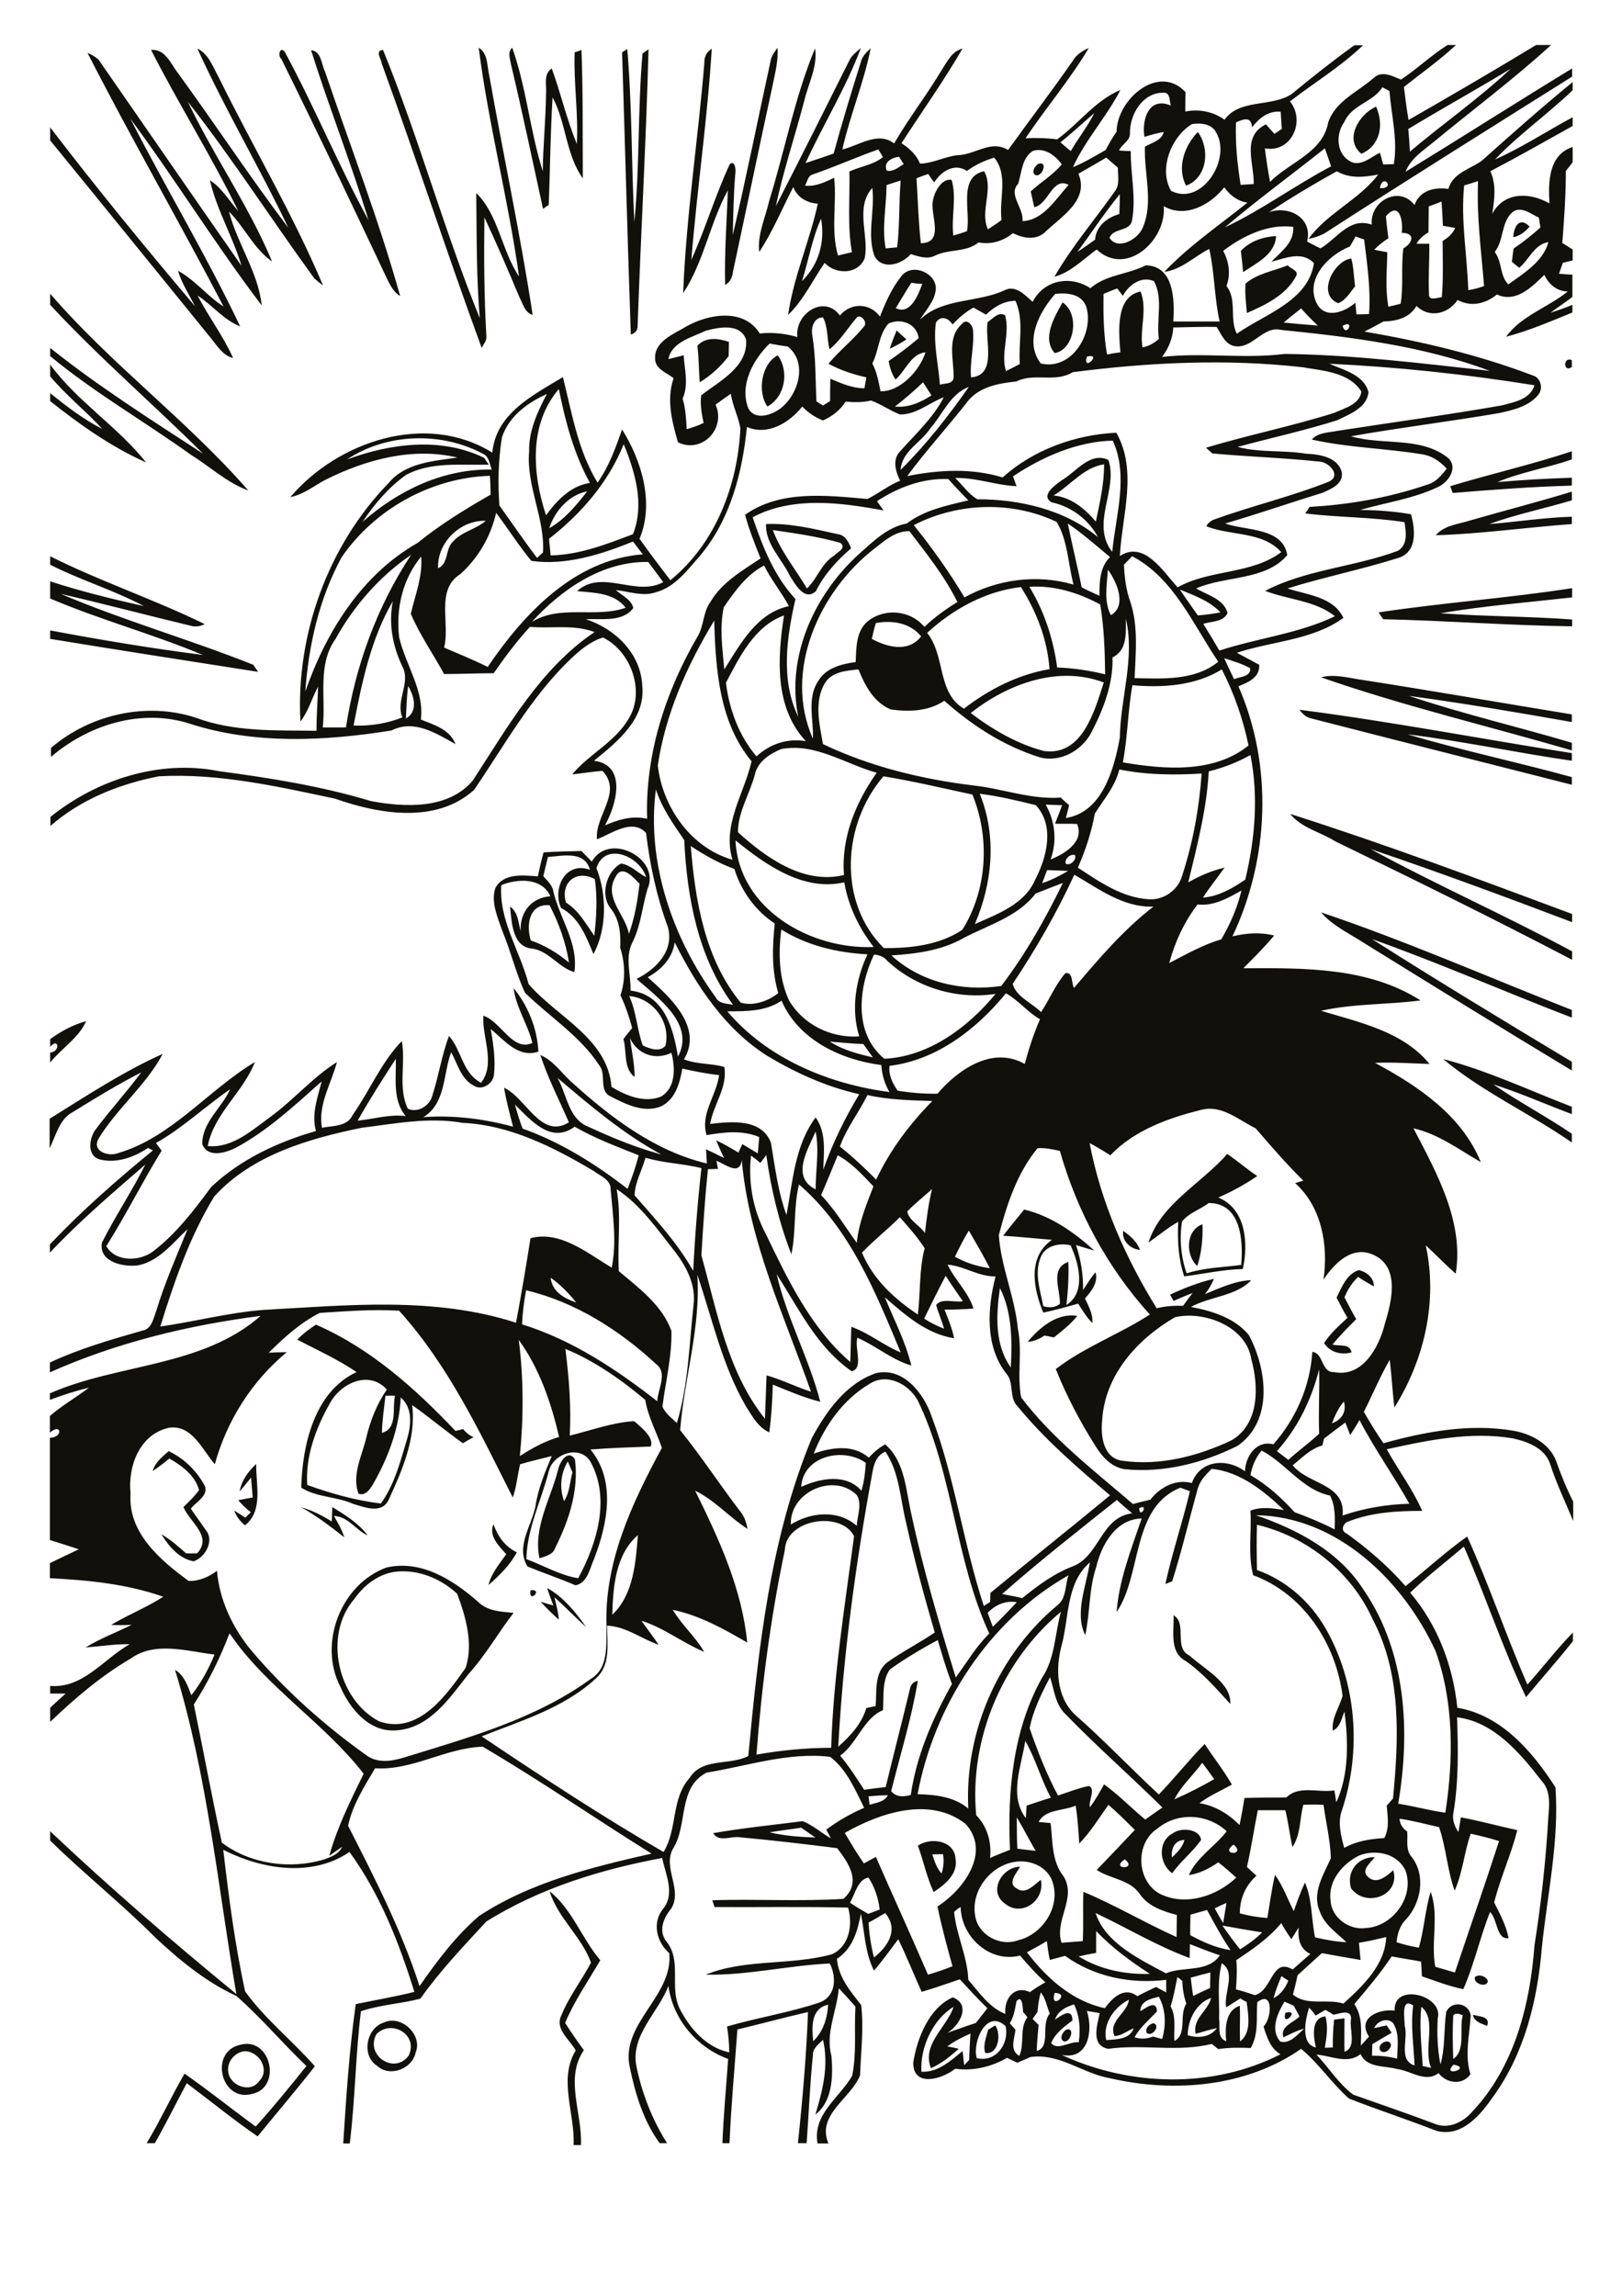 <?xml version="1.0" encoding="utf-8"?>
<!-- Generator: Adobe Illustrator 21.0.2, SVG Export Plug-In . SVG Version: 6.00 Build 0)  -->
<svg version="1.2" baseProfile="tiny" id="Layer_1" xmlns="http://www.w3.org/2000/svg" xmlns:xlink="http://www.w3.org/1999/xlink"
	 x="0px" y="0px" viewBox="0 0 595 842" overflow="scroll" xml:space="preserve">
<path fill="#12100B" d="M89.4,752.3c-3.4,0.6-6.1,3.8-5.7,7.3c0.4,5.3,8.2,8.3,11.4,3.6C99.3,759,94.8,751.9,89.4,752.3 M88.2,749.9
	c11.3-3,15.4,16,4,18.1C80.9,770.8,76.7,752.3,88.2,749.9 M509.1,748.7c3,0.9-0.7,5.4-2.7,3.4C505.2,750.4,507.4,748.5,509.1,748.7
	 M391.1,744.4c3.3-1.2,1.7,4.6-0.7,4.3C388.3,748,389.8,745.1,391.1,744.4 M362.5,744.4c0.6-0.4,1.9-1.2,2.6-1.6
	c2.3,3.3,1.1,10.9-3.7,10.1C360.5,750,361.8,747.2,362.5,744.4 M423.2,742c2.6,0.9-0.5,5.1-2.5,3.6C419.8,744,421.7,742.2,423.2,742
	 M138.1,746c-4.3,7.8,6.6,15,11.8,7.9C153.6,746.3,143.7,740.4,138.1,746 M140.7,741.8c6.4-3.1,14.4,4.4,11.8,10.9
	c-1.2,6-9.5,9.3-14.2,4.9C132.5,753.9,134.3,743.9,140.7,741.8 M540.3,738.9c2.3,0.7,6.6,0.5,5.2,4.1
	C543.4,742.1,540.8,741.5,540.3,738.9 M471.5,738.2C477.4,736.6,470,744.1,471.5,738.2 M541.1,725c1.5-1.1,4.2-0.2,4.7,1.6
	C545.3,729.3,540.1,727.3,541.1,725 M201.6,693.6c8.3,6.6,11.8,17.3,18.6,25.3c-4.4,7.6-9.5,14.9-12.9,23c2.2,3.4,4.5,6.8,6.9,10
	c-7.2,10.3-0.5,23.2-1.1,34.8h-2.7c0.6-11.5-5.7-24.2,0.8-34.7c-2.1-3.9-7.6-7.7-5.4-12.6c2.8-7,7.5-13,11-19.6
	C213.4,710.3,204.6,703.4,201.6,693.6 M368.6,698.1c-6.2-4.4-1.1-13.4,5.6-13.5c-1.2,2.3-4.9,6.1-1.2,8c3.2,2.4,6.4-1.4,8.8-3.2
	C383.5,696.9,374.8,703.3,368.6,698.1 M495.6,692.5c-1.8-6,2.4-11.5,8.7-11.4c-1.3,1.9-5.2,4.7-2.6,7.1c3.1,3.2,6.9-0.1,9.4-2.3
	C513.8,695.3,500.9,699.8,495.6,692.5 M342,680.1c0.8,2.5,1.6,5,3.4,7c0.7-2.3,1-4.7,0.5-7.1C344.8,680,342.9,680.1,342,680.1
	 M336.7,676.9c4.6-3.2,13.4-2,13.8,4.7c1.1,5.6-3.9,9.6-8,12.3C339.9,688.4,338.8,682.5,336.7,676.9 M429.9,681.2
	c2-1.8,3.9-3.8,4.6-6.4C431,674.8,429.5,678,429.9,681.2 M430.3,672.3c3-2.2,9.8-1.6,10.3,2.5c-3.1,4.4-7.5,7.8-10.6,12.2
	C425.1,683.5,424.6,675.2,430.3,672.3 M430.5,592.4c5.2,3-0.2,12,5.9,14.8c5.4,5,15.4,10,14.9,17.7c-5.2-5.7-10.2-11.5-16.6-15.9
	C428.9,605.8,430.7,598,430.5,592.4 M200.7,582.4c5.9,3.2,10.5,8.9,14.3,14.3c-4-3.5-7.6-7.4-11.6-10.9c0.6,2.7,1.4,5.4,1.6,8.2
	c-2.4-2.1-4.6-4.3-6.7-6.6c1.2,0.4,3.5,1.1,4.7,1.4C202.2,586.7,201.4,584.6,200.7,582.4 M194.6,583.2
	C199.6,582.7,193.7,588.4,194.6,583.2 M144.5,576.5c-6,1-11.1,5-14.5,9.9c-11.5,13.2-6.2,36.9,9.1,44.9c14.3,5,24.6-9.5,31.7-19.6
	c2.9-8.8,0.1-18.7-3.1-27.2C161.6,578.8,152.9,575.3,144.5,576.5 M124.8,618.5c-8.1-15.8,0.2-37.4,16.9-43.6
	c12.7-3,24.5,4.5,33.6,12.5c3.5,3.5,8.5,3.7,13.1,4.1c-5.7,7.4-10.3,15.6-16.6,22.5c-6.9,8.8-14.2,19.8-26.4,20.6
	C135.5,635.4,128.4,626.8,124.8,618.5 M185.7,570c-2.6-3-6.5-6.5-4.7-11c1.6,4.4,4.2,8.2,8.6,10.3c-2.5,4.7-6.4,8.5-10.4,12
	C180.2,577,183.2,573.6,185.7,570 M110.5,552.8c4,1.1,7.7,3,11.2,5.2c0.1-1.8,0.1-3.5,0.2-5.3c4.7,2.9,9.6,5.9,13,10.4
	c-4.4-1.9-7.3-7.1-12.4-7.1c1.5,2.5,2.9,5,3.8,7.8C121.2,559.8,116.1,555.9,110.5,552.8 M87.9,547c0.7-4.1,3.2-7.4,6.1-10.1
	c-0.2,7.5,2.7,17-4.1,22.5c-1.8-1.4-3.2-3.3-4-5.4c1.4,0.8,2.7,1.7,4.1,2.6c0.5-0.5,1.5-1.5,2-2c-1.7-1.3-3.2-2.8-4.6-4.4
	c1.8-0.4,3.5-0.7,5.3-1c-0.2-2.5-0.4-4.9-0.6-7.3C91.1,543.2,89,545.7,87.9,547 M206.9,550.5c2.1-3.1,2.1-7,3.1-10.5
	c-0.4-1-1.3-3-1.7-4C205.6,540.4,205.2,545.7,206.9,550.5 M204.7,539.1c0.5-2.7,3.6-7.9,6.2-3.9c1.5,11.2-2.2,22.5-7.2,32.4
	c-0.8,2.6-3.5,3.1-5.8,3.9C195.5,560.3,202,549.7,204.7,539.1 M56,539.5c0.9-3.2,3.5-5.2,5.9-7.3c5.7,2.7,10.5,7.4,13.4,13.1
	c0.8,3.6-3.4,5.5-5.3,8c1.8,2.7,3.8,5.3,5.6,8c3.1,3.8-0.4,10-4.6,11.3c-5.3-1-9.1-5.5-11.8-9.9c3.4,1.9,6.2,4.5,9.1,7c1,0,3,0,4,0
	c5.8-6.3-2.7-11.4-5-17c2-2,4.1-3.9,5.7-6.2c-1.3-5.3-6.3-9-10.9-11.6C60.1,536.6,58.1,538.1,56,539.5 M141.4,511.9
	c-0.5,4.5-1.2,9-1.3,13.6c5.9-1.6,3.7-9.1,4.8-13.6C144.1,511.8,142.3,511.9,141.4,511.9 M121.1,514.5c-5.2,9.1-9.1,19.6-8.4,30.1
	c8.6,3.1,17.8,5.7,27,6.8c5-6.9,7.1-15.2,9.5-23.2c1.6-5.2,2.4-11.7-2.2-15.7c-0.5,11.3-4.6,22.1-10.2,31.9
	c-1.2,1.9-2.7,4.3-5.3,3.4c-2.5-6.8,1.2-13.7,2.8-20.3c1.5-6.4,3.9-12.5,7.6-17.9C135.4,502.4,125.1,507.2,121.1,514.5 M109,491.3
	c2.1-2.1,4.4-3.9,6.9-5.5c20,8.7,36.4,23.4,51.2,39c0.9-0.2,1.8-0.5,2.8-0.7c1,1.3,2.3,2.3,3.8,3c-1.3,0.7-2.6,1.4-3.9,2.2
	c-6.3-4.5-12.3-9.5-18.6-14c1.5,12.3-3.7,24-8.7,34.9c-2.6,5.1-8.6,2.6-12.8,1.4c-6.2-2.8-13.5-2.4-19.2-6
	c0.4-15.6,4.8-35.2,20.3-42.4C124,498.6,116.4,495.1,109,491.3 M377,492.1c4.4-5.3,10.8-10.7,18.2-9.5c-2.5,3.1-5.6,5.5-8.6,7.9
	c-0.8-0.2-2.5-0.5-3.4-0.7C381.3,491,379.3,492,377,492.1 M490.3,475.9c1.9-3.9,3.7-8.6,8.1-10.1c2.9,0.6,5.6,2.8,5.6,6
	c-2-1.1-3.9-2.2-5.8-3.5c-2.2,2.1-3.9,4.7-5,7.5c1.4,2.7,2.8,5.4,4.3,8c-3,3-6,6-8.7,9.3c2.4,0.7,6.4-0.5,7,2.9
	c-3.9,1-7.8,0-10.1-3.4c2.3-3.6,5.5-6.4,8.6-9.3C492.9,481,491.6,478.4,490.3,475.9 M412,451.4c2.6,1.8,5.1,4,6.2,7
	C414.7,458.1,411.5,455.2,412,451.4 M439.2,464.3c-4.4-3.9-4.3-13.1,1.9-15.3C441.3,454.2,440.8,459.4,439.2,464.3 M381.8,461
	c-2.5,5.8-0.2,12.2,0.9,18c2.1,0.7,4.3,0.6,6.1-0.8c0.2-5.3-3.8-13,3.1-15.4c0.2,5.3-0.1,10.5-0.7,15.8c7.3-4.6,4.6-15.3,1.5-21.9
	C388.8,455.8,383.5,456.7,381.8,461 M375.7,443.6c9.8,2.3,18.4,8.4,25.7,15c-2.3-0.6-4.5-1.3-6.7-2c1.8,5.3,2.7,10.9,2.6,16.5
	c1.5-2.2,2.8-4.5,4.6-6.5c1,3.8-1.5,6.9-3.9,9.6c1.3,2.8,3,5.7,2.7,9c-2.1-2.1-3.6-4.6-5.2-7.1c-4.2,1.2-8.5,2.4-12.8,3.3
	c-3.6-8.7-5.9-20.4,3.2-26.7c-6-0.5-11.9-1.1-17.9-1.5C370.5,449.9,373.1,446.8,375.7,443.6 M433.6,448c-1,6.4-0.4,12.9,1.7,19
	c6.5-2.1,13.3-2.2,20-3.1c0.8-8.8,0-22.7-11.9-22.7C440.3,443.6,436.1,444.8,433.6,448 M450.2,423.2c3.8,2.6,7.2,5.6,11,8.1
	c-4.5,3.1-9.3,5.7-14.3,7.9c10.2,4.1,11.1,16.9,9,26.2c-7.3,0.2-14.4,1.8-21.5,2.7c-2.2-6.5-2.5-13.3-2.2-20
	c-3.9,2.2-7.3,5.1-10.9,7.6C425.8,441.5,440.7,434.1,450.2,423.2 M529.4,388.4c16.2,4.2,31.6,11.5,47.2,17.5v2.7
	c-9.6-3.6-19-7.8-28.8-10.9c9.3,6.4,19.4,11.7,28.8,18.1v3.2C561.2,408.3,543.7,400.4,529.4,388.4 M18.4,381.1
	c4-2.9,8.4-5.3,13.2-6.6c-2.8,6.3-9,9.9-13.2,15.2V386c3.8-0.2,3.2-5.7,0-2.1V381.1 M484.6,334.6c31.2,10.5,61.4,23.8,92,35.8v2.8
	c-24.5-9.4-48.6-20-73.3-28.8c24.2,15.4,48.7,30.2,73.3,45v3.2c-25.6-15.4-50.9-31.1-76.3-46.8C494.9,342.3,488.8,339.5,484.6,334.6
	 M473.3,298.5c34.8,11.1,69.1,23.9,103.4,36.7v3c-24.5-9.3-49.1-18.4-73.9-26.8c24.3,13.2,49.6,24.4,73.9,37.5v3.1
	C548,337,519,322.7,489.9,308.6C484.4,305.1,477.4,303.7,473.3,298.5 M476.7,260.3c33.5,4.3,66.6,10.7,99.9,15.9v2.8
	c-20.1-2.9-40.1-7.2-60.3-9.7c19.9,5.9,40.3,10.2,60.3,15.7v2.8c-31.8-8.1-63.7-16.1-95.5-24.3C479.2,263.2,477.8,261.8,476.7,260.3
	 M484.6,248.4c4.9-1.3,9.9,0.2,14.8,0.9c25.8,4,51.5,8.5,77.2,12.7v2.8c-19.9-3.5-39.8-6.9-59.8-9.6c19.7,6.6,39.9,11.3,59.8,17.2
	v2.8C546,266.3,514.7,258.9,484.6,248.4 M505.7,224.6c23.6-3.6,47.4-5.2,71-8.9v3.4c-16.1,1.8-32.3,3.1-48.3,5.8
	c16.1,1.2,32.2,1.1,48.3,2.3v2.5c-23.1-0.3-46.2-2.1-69.3-2.6C506.9,226.4,506.1,225.2,505.7,224.6 M18.4,204
	c18.5,9.3,38.2,15.8,56.7,24.9c-1.7,0.8-3.4,1.1-5.1,0.6c-15.9-3.8-31.7-8-47.7-11.7c23,9.8,47.3,16.7,70.6,26
	c0.5,0.7,1.4,2,1.8,2.6c-25.4-4-50.9-7.9-76.3-12.1v-3.1c18.6,3.5,37.3,6.6,56,9c-18.4-7.7-37.7-12.9-56-20.7v-6.3
	c11.3,3.7,22.9,6.5,34.4,9.1c-11.1-5.9-23.2-9.5-34.4-15.2V204 M283.5,194.4c2.9,7.8,8.3,14.3,12.5,21.4c3.8-3.5,5.2-9,9.8-11.9
	c1.2-1.3,4.9-2.8,2.5-4.8C300.2,196.8,291.8,195.6,283.5,194.4 M281,192.2c8.9-0.4,17.7,1.8,26.3,3.7c2.8,0.3,4,2.9,4.9,5.2
	c-5.2,4.5-9.8,9.5-12.9,15.7c-4.2,3.9-7.7-2.7-9.6-5.7C286.7,204.8,280.7,199.5,281,192.2 M539.2,190.9c12.5-3.6,25-6.8,37.4-10.6
	v3.2c-10,3-20.4,5.1-30.3,8.7c10.1-0.8,20.1-2.4,30.3-2.7v2.7c-16.6,1.2-33.2,3.6-49.9,4.1C529.8,192.6,534.9,192.3,539.2,190.9
	 M532,178.3c14.8-4.5,29.9-7.9,44.6-12.8v3c-9,3.1-18.5,4.6-27.3,8.3c9.1-0.8,18.2-1.3,27.3-1.6v2.9c-14.6,0.4-29.1,1.5-43.7,2.7
	C532.7,180.2,532.2,179,532,178.3 M18.4,133.7c10,13.6,24.7,22.7,35.2,35.9c-12.6-5.6-24.4-13.9-35.2-22.5v-2.9
	c6,4.8,12.2,9.6,19.1,13.1c-6.1-6.7-13.3-12.3-19.1-19.3V133.7 M576.6,134.6c-3.2,2.3-3.3-4,0-2.5V134.6 M281.5,149.1
	c-3.8-5.4-2.2-15.7,3.8-18.8C289.6,136.2,288,145.6,281.5,149.1 M255.8,126.8c3.1-3.3,7.6-2.8,11.6-1.4c0,1.7-0.1,3.4-0.1,5.2
	c-2.9,3.8-6.5,7.1-10.6,9.6C256.3,135.7,256.4,131.2,255.8,126.8 M328.9,121.2c1.2,1.1,2.4,2.2,3.6,3.3c-2,1.3-4,2.4-6.1,3.4
	C327.1,125.6,328,123.4,328.9,121.2 M389.8,110.9c6.5,4.4,4.3,17.4-2.9,18.6C382.1,124.1,386.8,116.2,389.8,110.9 M18.4,107.7
	c22.3,25.9,50.3,46.5,72.7,72.2c-7.9-2.9-14.1-8.8-21.2-13.2c-17-12.2-35.3-22.7-51.5-36.1v-3c17.8,14.2,37.1,26.4,56.1,38.8
	c-18.5-18.4-38.4-35.5-56.1-54.6V107.7 M456.9,104c4.3-3.7,10.3-4.6,15.5-6.7c1,1.3,4.1,1.9,3.1,3.9c-3.7,7-11.2,10.6-18.1,13.6
	C457.1,111.2,456.6,107.6,456.9,104 M490.9,111.2c-8.1-3.2-1.5-15.7,4.8-16.4c0.9,3.3,0.9,6.8,1.4,10.2
	C495.2,107.3,493.7,110.1,490.9,111.2 M455.2,92c3.3-3.5,8.1-5.2,12.9-5.4c-0.3,6.7-7.2,9.9-12.1,13.2
	C455.8,97.2,455.5,94.6,455.2,92 M555.1,87c0.2-3.9,2.3-7.7,6-3.9C559.5,85,557.6,86.5,555.1,87 M380.9,60.1
	c3.5-1.2,1.7,4.5-0.8,4.2C378,63.6,379.6,60.7,380.9,60.1 M435.1,68.1c-3.5-6.6-0.6-14.6,4.3-19.7C443.9,54.5,443,65.1,435.1,68.1
	 M499.4,56.4c-6.5-5.3-0.8-14.6,5.4-17.3C507.7,45.6,506.4,53.4,499.4,56.4 M187.4,23.4c-0.3-2-1.3-4.3,0.5-5.9
	c5.2,14.6,6.5,30.4,11.2,45.3c0.1-9.4,1.1-18.8,1.2-28.2c0.3-3.2-1.1-7.4,2.1-9.5c3.3,9.1,5.5,18.7,9.2,27.7
	c0.6-11.2-1.2-22.4-0.8-33.6c0.6-0.2,1.9-0.6,2.5-0.9c0.6,15.7,0.4,31.4,0.5,47.1c-6.2-8.5-6.1-20.4-11.1-29.7
	c-0.8,13.1-0.9,26.3-1.4,39.4c-0.5,0.4-1.6,1.1-2.1,1.5C195.3,58.8,191.6,41,187.4,23.4 M140,23.2c-0.1-1.6-2.6-4.6,0.5-4.9
	c13.2,32.3,22.4,66.2,35.5,98.4c-1.3-15.3-1.1-30.6-1.3-45.9c8.1,7.8,9.3,21.1,15.7,30.6c-3.9-28.1-11.2-55.7-14.8-83.9
	c3.4,2.1,3,6.3,3.8,9.8c5.2,29.4,11.5,58.7,16,88.2c-3-0.9-3.6-4.2-4.9-6.6c-4.1-9.8-8.3-19.5-12.8-29.2
	c-0.2,14.5-0.1,28.9,0.7,43.4c0.3,1.7-1,3.1-1.7,4.5C164,93,152.6,57.8,140,23.2 M282.8,21.8c0.4-1.6,1.5-2.9,2.4-4.3
	c0.4,4.7-0.9,9.3-1.8,13.9c-5,22.9-9.7,45.8-14.6,68.6c-0.2,1.9-1.1,3.6-2.8,4.5c-0.3-11.6,0.6-23.2,1-34.7
	c-6.6,12-8.8,26.3-16.4,37.7c1.1-28.3,5.5-56.4,7.8-84.7c-0.1-2.1,1-3.9,2.7-4.9c-1.6,25.9-5.4,51.6-7.5,77.4
	c5.2-11.5,8.8-23.7,14.1-35.1c2.1-1.7,2.3,2.6,2,3.8c-0.6,7.4-0.7,14.8-0.9,22.2C273.8,64.9,278.1,43.3,282.8,21.8 M228.2,19.2
	c0.5-0.3,1.4-0.9,1.9-1.2c1.8,21,1.5,42.3,2.6,63.4c2-20.5,1.2-41.3,3-61.8c0.6-0.4,1.6-1.1,2.2-1.5c-0.9,33.8-2.8,67.4-4,101.2
	c0.1,1.7-0.8,2.9-2.5,3.4C230.2,88.2,229.3,53.7,228.2,19.2 M103.2,21.6c-1.5-1.2-0.4-4.9,1.3-2.5c10.9,20.1,19.7,41.6,30.7,61.7
	c-6.4-21-14.5-41.5-21.1-62.4c3.9,0.5,3.7,5,5.1,7.8c9.3,27.4,19.8,54.5,27.6,82.4c-2.9-1.8-4.2-5.1-5.6-8
	C128.7,74.1,116.1,47.7,103.2,21.6 M55.4,18.3c5.4-0.4,7.3,5.3,10.1,8.8c13.6,18.7,26.4,38.1,40.3,56.5
	C95.2,61.4,82.6,40.2,72.4,17.8c4.1,2,5.6,6.5,7.7,10.3c12.6,25.6,27.3,50.3,38.4,76.6c-1.1-0.8-2.2-1.7-3.2-2.6
	c-15.6-21.4-30-43.9-46.4-64.8c9.5,19.9,22.4,38.2,30.9,58.6C93,91.1,89.7,83.3,84,77.6C87,89.3,94.8,100,96,112
	C79.1,89.8,64.4,65.9,47.8,43.5c13.1,25.6,28,50.3,40.3,76.2c-6.1-2.4-10.2-7.8-15.6-11.3c4,7.8,9.4,14.8,13,22.9
	c-3.7-0.9-5.7-4.3-7.9-7C57.8,100,38.2,75.7,18.4,51.5v-4.8c17.1,22.4,35,44.2,53.2,65.7c-2.2-4.3-4.9-8.4-6.3-13.1
	c6.3,3.4,10.7,9.3,16.7,13.1C65.7,81.2,48.1,50.7,32.1,19.4c1.5,0.6,2.8,1.4,4,2.4C53.6,47,71,72.3,88.6,97.5
	C85.4,86.8,79.5,77,77,66.1c4.4,2.8,7,7.5,10.4,11.3C77.6,57.3,65.6,38.3,55.4,18.3 M533.2,757.2C528.5,762,540.3,758.5,533.2,757.2
	 M358.3,754.8c7,1.7,12-5.2,10.6-11.7C361.9,736.5,356.6,748.9,358.3,754.8 M504.1,743.8c1.5-0.3,3-0.7,4.6-1
	c0.4,0.7,1.4,2.1,1.8,2.7c-2.4,1.4-4.8,2.8-7.1,4.2c0,1.4-0.1,2.8-0.1,4.2c3.1,0,6.2,0.3,9.2,1.1c0.1-4.3,1-9.2-1.5-13.1
	C508.8,739.8,505.2,741.2,504.1,743.8 M533.1,739.1c-0.3,5.3-0.2,10.7,0,16c4.7-3.2,2.1-11,3.5-16
	C535.5,738.7,534.2,738,533.1,739.1 M521.4,736c-0.8,7.2,0.1,14.5,0.5,21.7c0.8,0.2,2.3,0.5,3.1,0.7
	C521.9,751.4,527.3,740.7,521.4,736 M480.2,736.3c-1.3,4.3-3.3,13.3,2.5,14.6c-0.9-3.8-1.9-10.9,3.5-11.4c1.1,3.8,0.4,7.7-0.2,11.5
	c0.7,0,2.2-0.1,2.9-0.1c0-3.4,0.1-6.8,0.5-10.2c1-0.1,2.9-0.4,3.8-0.5c0,4.1-0.1,8.2,0,12.3c4.6-1.7,1.7-8.3,2.4-12.1
	c0.2-3.7-4.3-1.9-6.4-1.5c-1-0.6-2-1.2-3-1.8c-1.2,0.7-2.4,1.4-3.6,2.1C481.9,738.1,481.1,737.2,480.2,736.3 M338,759.8
	c6.1,0.3,10.7-4,15.1-7.6c0.2,1.3,0.4,3.9,0.6,5.2c0.5-0.5,1.3-1.4,1.8-1.9c0.1-3.2,0.3-6.5,0.5-9.7c-3,1.3-5.9,2.8-8.5,4.7
	c1.1,0.2,3.2,0.6,4.2,0.9c-3.1,2.7-6.3,5.4-10.2,7.1c-3.5-8.8,6-15.2,8.3-22.5C342.1,740.7,337.5,750.9,338,759.8 M515.3,743
	c1.4,4.7-2.5,12.5,3.6,14.5c-0.3-7.4-1.5-14.7-0.5-22C513.8,732.3,515.3,740.5,515.3,743 M387,740.7c2.3-1.6,6.4-4.6,6.4,0.3
	c-3,2.3-6.3,4.6-7.8,8.3c2.3,2.9,6.8-0.7,10.1-0.3c0.7-4.7,0.4-9.6-1.7-13.9C391,736,388.1,737.5,387,740.7 M298.3,748.6
	c3.7-3.5,5.2-8.5,5.5-13.4C297.4,736.6,297.8,743.4,298.3,748.6 M471.2,734.1c-2.6,4.2-5.3,10.3-1.6,14.6c3.5,1.1,6.4-2.6,8.8-4.7
	c-2.7,0.7-5.1,2-7.6,3.2c-1.3-4.2,3.7-5.3,5.9-7.7c-0.7-1.3-1.4-2.6-2.1-3.9C473.5,735.1,472.4,734.6,471.2,734.1 M405.8,748.2
	c3.7-0.3,8.5-0.2,10.1-4.3c-2.4,0.8-4.5,2.8-7.1,2.8c-2.3-5.6,4.8-8.4,5.3-13.3C408.8,736,404.4,742.2,405.8,748.2 M372.9,733.9
	c-0.6,2.8-0.9,5.7-2.5,8.1c0.7,0.8,1.4,1.6,2.1,2.4c-0.3,3.3-2.3,7.4,1.4,9.6c2.1-4.6-0.1-10.1,3-14.2c-0.4-0.5-1.2-1.4-1.6-1.9
	C375.2,736.6,375.1,731.3,372.9,733.9 M461.2,734.3c-0.4,5.6,0.6,11.6-2.4,16.8c-4-0.2-8-0.2-11.9,0.4c-0.6-0.5-1.8-1.4-2.4-1.9
	c-12.5,3.1-25.4,0-38,1.8c-6.5-1.3-4-8.6-3.1-13.1c-1.6-0.3-3.1-0.5-4.7-0.8c2.3,7,0.7,18.2-9.3,16.1c25,11.6,55.5,12.5,80.3-0.2
	c-3.7-2.2-5-6.3-6.2-10.2C466.5,740.4,467.3,729.6,461.2,734.3 M435.7,746.4c3.7,1.2,8.3,0.8,10.7-2.6c-2.6,0.5-5.2,1.4-7.8,2.1
	c-1.2-5.7,4.5-8.3,5.7-13.2C438.8,734.6,435.7,740.8,435.7,746.4 M418.3,737.6c2.1-1.2,6-4.4,6.1,0.1c-2.8,3-6.1,5.7-8.2,9.4
	c2.2,0.9,4.6,0.6,6.8-0.2c1.1,0.3,2.2,0.6,3.3,0.9c1.5-5.1,1.4-10.8-1.2-15.5C422.1,733,418.3,733.9,418.3,737.6 M381.8,730.7
	c-0.7,2.3-1,4.7-1.2,7.1c-0.4,0.7-1.4,2-1.8,2.6c0.5,0.6,1.6,1.7,2.2,2.2c-0.3,3.2-0.6,6.4-0.7,9.6c5.4-1.6,1.3-9.7,4.8-13.7
	C384,735.9,383.6,732.9,381.8,730.7 M386.9,730.9C384.8,737.6,393.2,731,386.9,730.9 M470.1,724.7c-1.1,2.6-2.2,5.3-2.9,8.1
	c2.6-1.3,4.3-3.7,5.4-6.4C472,726,470.7,725.2,470.1,724.7 M431.9,725.1c-0.8,3.6-1.3,7.2-2.5,10.7c2.2,3.9,1.1,8.5,1.4,12.7
	c4.8-2.4,1.6-9.5,4.4-13.7c-1-2.7-1.4-5.5-1.5-8.3C433.3,726.1,432.4,725.4,431.9,725.1 M436.8,725.3c0.3,2.2,0.5,4.5,0.9,6.7
	c2.1-1,4.1-2,6.2-2.9c0-1.9,0.1-3.8,0.1-5.7C441.6,724,439.2,724.6,436.8,725.3 M448.2,720c-1.8,6.6-0.8,13.6-1,20.4
	c0.5,2.8-0.9,7,2.6,8.2c-0.4-4.7-0.4-11.2,5-13c0.2,4.4-0.1,8.7,0.1,13.1c4.3-3.3,3-9.8,2.4-14.5c-0.6-0.3-1.8-0.9-2.3-1.3
	c-1.7,1.1-3.5,2.2-5.2,3.3C448.8,730.9,453.6,723.5,448.2,720 M376.7,716c7.3,9.5,16.6,17.9,28.6,20.5c2.7-3.8,7.2-8.1,11.9-4.4
	c2.2-1.2,4.6-2.3,6.9-3.4c1.2,0.7,2.4,1.3,3.7,2c0-1.2,0-3.5,0-4.6c-13,1.6-26.4-1.1-37.1-8.8c-1.9,0.5-3.7,1-5.6,1.5
	c-0.5-2.3-0.8-4.6-1.1-6.9C381.5,713.4,379.1,714.7,376.7,716 M498.5,712.5c0.2,2.1,0.4,4.2,0.6,6.3c-4.7-0.8-9.5-1.6-14.2-2.5
	c-3,2.7-5.9,5.4-8.9,8.1c-0.5,2.4-1.1,4.8-1.7,7.1c5.1,4.3,12.5,1.4,18.5,3.3c7.1-6.4,15.3-14.2,15.7-24.4
	C505.1,711.2,501.8,712,498.5,712.5 M402.1,708.2c0,2.7,0,5.3,0,8c-2.2,0.4-4.3,0.8-6.4,1.3c7.7,4.8,17,6.7,26.1,6.4
	C414.7,719.3,407.9,714.3,402.1,708.2 M448.4,706.2c2.1,2.9,4.2,5.9,6.5,8.7c2.9-1.8,5.7-3.8,8.1-6.2
	C458.1,707.9,453.3,707.1,448.4,706.2 M453.5,718.9c0.4,3.6,0.1,7.1-0.1,10.7c2.3,0.6,4.6,1.3,6.9,2.1c6.5-1.6,6.1-14,13.9-9.4
	c2.1-1.9,4.3-3.8,6.5-5.7c-3.9-1.8-4.7-5.7-4.3-9.7c-0.9,1.4-1.8,2.9-2.7,4.3c-1.3-2-2.6-3.9-3.7-5.9
	C465.4,710.9,459.4,714.9,453.5,718.9 M401.9,701.6c3.5,10.9,16,16.9,25.8,22.1c6.4-2.7,15.3-0.1,19.8-6.6c-3.7-1.2-7.4-2.7-11-4.1
	c0,1.3-0.1,3.8-0.1,5.1C424.4,713.7,413.4,707,401.9,701.6 M318.6,705.1c0.3,4.3,0.9,8.6,2,12.8c5.2-4.1,9.2-10.3,4.1-16.3
	C322.7,702.8,320.7,704,318.6,705.1 M436.7,702.2c-0.1,2.5-0.1,5-0.1,7.5c4.6,2.5,9.5,4.7,14.8,5.5c-3.2-4.7-5.9-9.7-8.6-14.7
	C440.8,701,438.8,701.6,436.7,702.2 M350,701.2c0.8,8.5,4.9,16.3,5.2,24.9c4,4.6,7.7,10.2,13.6,12.5c-0.6-5.4,3.2-10.7,9-8
	c1.8-1.3,3.7-2.5,5.7-3.6c-3.4-3-6.4-6.4-9.3-9.8c-11.1,2.8-21.6-6.8-21.8-17.8C351.7,699.7,350.5,700.7,350,701.2 M445.6,699.9
	c1,1.8,2,3.6,3.1,5.4c0.4-2.5,0.8-5,1.2-7.4C448.4,698.5,447,699.2,445.6,699.9 M311.8,697.8c2.2,1.5,4.4,2.8,6.7,4.1
	c1.4-0.5,2.8-1.1,4.2-1.6c-0.5-4.1-1.8-8.2-4.1-11.7C314.7,689.2,313.7,694.6,311.8,697.8 M370.5,683.2
	c-8.3,2.3-14.5,11.2-12.7,19.8c1.2,6.7,9.2,11,15.6,8.6c9.5-2.2,16.4-13.4,12.2-22.7C382.8,683.5,376.2,681.6,370.5,683.2
	 M412.6,681.9C406.9,685.7,417.6,685.8,412.6,681.9 M498.6,680.5c-6,2.9-11.5,9.3-10.5,16.4c0.2,6.3,6.8,11.1,12.9,10.2
	c9.9-0.5,18-11.5,14.6-21C512.7,679.7,504.6,678.1,498.6,680.5 M452.5,676.5C447.1,680.5,457.5,680.6,452.5,676.5 M282.3,672
	c5.5,1.3,11.2,1.7,16.8,1.9c-1.7-1.2-3.5-2.4-5.2-3.6C290.1,670.9,286.2,671.3,282.3,672 M513.4,667c0.1,2,1.2,3.6,2.8,4.7
	c0.3,3.2-0.7,6.8,1.7,9.4c5.2,6.7,3.4,16.8-2.1,22.8c-2.3,2.2-3.2,5.3-3.5,8.4c2.7,0.9,5.4,1.5,8.2,2c1.9-6.8,2.3-13.8,4.3-20.5
	c3.2,8.6,0,18.4,1.7,27.5c2.4,0.7,4.8,1.4,7.2,2.1c5.4-16.1,11-32.1,16.2-48.2c-3.4-1.1-6.9-1.9-10.4-2.7
	c-2.4,6.8-2.9,14.2-5.9,20.9c-2.7-7.6-3.1-15.7-5.7-23.3C523,669,518.3,667.7,513.4,667 M373,666.5c0,3.8,0,7.7,0.2,11.5
	c2.2,0.3,4.4,0.5,6.7,0.8C377.5,674.7,375.4,670.5,373,666.5 M424.6,670.6c-8.2,5.3-7.8,18.9,0.6,23.8c9.4,4.9,21,1.1,28.3-5.8
	c-2.2-1.9-4.3-3.9-6.6-5.6c-3.3,2.3-6.9,4.1-10.8,4.7c2.9-6.6,9.6-10.5,13.9-16.1C442.9,665.1,432,664.5,424.6,670.6 M309.9,672.2
	c2.2,3.8,4.5,7.6,7,11.2c1.5-0.8,2.9-1.6,4.4-2.4c6.3,14.4,12.9,28.8,19.1,43.2c3.1-0.9,6.1-1.9,9-3.1c-2-7.2-4-14.5-5.5-21.9
	c9.5-6.1,19.8-19.9,10.3-30.3C341.1,658.7,322.9,664.8,309.9,672.2 M478.1,661.9c-1.4,5.1-0.9,11-4,15.5c-1-4.5-1.5-9.1-2.6-13.5
	c-3.4,0-6.8,0-10.1,0c-1.4,6.9-2.4,14-4,20.8c1.2,1.1,2.3,2.1,3.5,3.2c-4,3.6-6.1,8.4-6.1,13.8c3.3,0.9,6.6,1.5,10.1,1.7
	c0.9-5.3,1.6-10.6,2.8-15.8c3,4.1,4.6,8.9,6.9,13.3c1.2-3.5,2.5-7.1,4.1-10.5c2.7,6.3,2.3,13.4,3.7,20.1c3.8,0.9,7.6,1.6,11.5,1.8
	c-3.6-3.5-8.1-6.4-9.8-11.4c-2.9-6.7,1.4-13.4,4.1-19.4c-0.2-6.6-1.8-13.1-2.7-19.6C482.9,661.8,480.5,661.8,478.1,661.9 M381,668.2
	c1.1,0.1,3.3,0.3,4.4,0.4c0.8,6.7,0.3,14,4.8,19.6c4.8,8.1-3.5,16-0.8,24.3c2.6-0.2,5.2-0.4,7.8-0.6c0.3-6,0-12.1,0.2-18.1
	c11.7,4.9,22.6,11.4,34.2,16.6c0-2.7,0.1-5.4,0.1-8.1c-5-1.3-10.3-3.1-13.4-7.4c-3.6-5.6-10.8-5.7-16-9.1c4.7-4.9,9.4-9.8,14-14.7
	c-3.2-3.1-6.3-6.3-9.7-9.2c-3.4,4.8-6.5,9.9-10.7,14.2c-0.3-4.7-0.6-9.3-1.3-13.9C390.2,664.2,383.5,663.4,381,668.2 M318.6,658.8
	c0.1,0.8,0.3,2.3,0.4,3.1c2.4-0.8,5.4-1,6.7-3.5C323.4,658.4,321,658.6,318.6,658.8 M441,646.5c-3.3,4.6-7.6,8.3-10.2,13.4
	c5-2.2,9.9-4.7,14.6-7.4C443.9,650.4,442.5,648.4,441,646.5 M259.2,650.1c-10.6,5.5-6.8,18.9-12.2,27.7c-4.2,7.1,3.6,15.1-0.8,22.2
	c-2.8,3.3-4.8,8.2-1.7,12.1c5.7,6.9,1,16.7,4.8,24.5c3.7,7.3,9.8,14.3,18.2,16.1c0-3.2-0.3-6.4-0.8-9.5c11.3-3.3,23.1-5.1,34.2-8.9
	c5.8-2.3,6-9.3,3.5-14.2c-15.2,0.7-30.2,4.4-45.5,4.1c14.3-5.9,31.3-3.3,46.3-7.5c6.4-2.9,7.7-10.9,5.9-17.1
	c-16.3-0.4-32.7-0.1-49-0.2c-0.2-0.6-0.6-1.8-0.8-2.5c16-0.5,32.1,0.5,48.1-0.5c6.7-6,2.1-12.9-2.3-18.6c-11.9-1.5-23.8-2.9-35.8-4
	c-3.2-0.5-7.5,2-9.7-1.5c10.9-1.9,21.9-3,32.9-4.4c3.7,1.5,6.8,4.3,10.3,6.3c-0.4-0.8-1.3-2.4-1.7-3.2c4.3-3.2,9-5.9,13.9-8
	c-3.3-6.7-6.5-14.2-12.5-18.7C289.1,642.5,274.1,647.7,259.2,650.1 M137.6,648.5c-3.9,6.6-8.4,13.6-9.9,21.1
	c9.7,19.1,19.6,38.3,26.2,58.8c6.4-9.2,13.3-18.4,21.8-25.7c19-12.5,41.4-17.9,63.3-22.9c-20.7-12.9-40.8-26.8-61.9-39.2
	C163.5,641,151.3,649.4,137.6,648.5 M376.1,638.5c-1.4,9.2-6.1,20,0.2,28.3c0.1-1.2,0.2-3.5,0.3-4.6c3-1,5.9-2,8.9-2.9
	C381.8,652.5,379.9,645,376.1,638.5 M534.5,629.8c0.4,11.6,0.6,23.3-1.3,34.8c-0.6,2.6,0.3,5.1,1.8,7.3c0.2-1.3,0.7-4,0.9-5.4
	c7,1.3,13.8,3.2,20.7,4.7c-2.3,9-6.2,17.5-8.5,26.5c2.1,4.2,4.4,8.4,5.3,13.1c-4.5,0.7-4-6.9-6.8-9.6c-3.7,9.3-5.8,19.2-9.8,28.3
	c-5.2-1-10.2-3-15.2-4.7c-0.1-1.8-0.2-3.6-0.3-5.4c-3.6-0.7-7.2-1.2-10.8-1.9c-4.1,6.2-8.9,11.8-13.7,17.5c3.1,4.5,2.5,10,2.4,15.2
	c1-1.1,2-2.2,3-3.3c-4.6-6.8,3.7-10.3,9.4-9.5c-0.6-10.5,18.1-5.7,15.8,2.9c-0.3,5.6-0.1,11.3,1,16.8c1.8-6.3,1.2-12.9,2.1-19.2
	c1.9-4.3,8.2-3.5,9,1.2c-0.4,7.2-2.3,14.5-0.1,21.6c-2.9,4.2-8.8,3.4-11.7-0.4c-4.8,3.7-10.2-0.9-15.2-1.5
	c-4.6-1.3-11.1-0.3-13.4-5.5c-4.7,3.9-10.9,0.6-16.2,0.2c4.6,4.8,8.1,10.7,13.5,14.7c10.1,3.6,20.2,7,30.2,10.8
	c4.9,1.9,10.3-0.8,13.5-4.6c15.4-16.3,21.2-39.2,22.8-61c2.5-15.7,4.2-31.5,5.1-47.4c0.4-4.4,0.8-9.4-2.5-12.9
	C557.5,642.8,548,631.5,534.5,629.8 M377.7,633.8c2.9,8.4,6.2,16.8,10.4,24.7c3.7-1.2,7.4-2.7,11.3-3.5c2.7,1-0.2,5.4,0.4,7.8
	c2-2.6,3.6-5.5,5.2-8.4c5.4,3.9,10,8.7,15.1,12.9c2.1-1.5,4.2-2.9,6.3-4.4c-11.7-11.6-24.2-22.5-35.7-34.4c-3.6-3.5-4-8.8-5.5-13.4
	C382.1,621,379,627.2,377.7,633.8 M326.5,612.2c-3.1,4.2-2.2,10-2.6,15c-7.1,2.9-9.4,12.1-15.7,16.7c3.3,3.9,6,8.2,8.8,12.5
	c2.6-0.4,5.2-0.7,7.9-1c2.9-12,6-24,8.9-36c0.3-1.6,1.2-2.6,2.9-3c-2.3,13.7-6.4,27-9.8,40.5c1.9,2.3,4.6,2.1,7.2,1.4
	c2.1-14.5,8-28,15.1-40.7c-2-5.3-3.6-10.7-5.2-16.1C337.8,604.8,332,608.3,326.5,612.2 M84.2,599c-3.5,9.1-7.8,17.9-13.1,26.1
	c3.5,16.8,6.6,33.9,10.3,50.7c10.5,7.9,25.1,9.9,37.6,6.1c2.5-0.9,5.4-2,6.5-4.6c-1.2,0.8-3.5,2.5-4.7,3.3
	c2.9-10.5,7.8-20.3,12.6-30.1C118.8,631.7,97.7,618.9,84.2,599 M358.1,665.7c4.1,4.2,5.7,10,5.1,15.7c2.4-1.1,4.8-2,7.3-3
	c-1-21.5,1.1-43.9,11.7-63c4.9-7.2,4.7-16.2,7-24.3C367.7,609,355.5,637.7,358.1,665.7 M362.3,591.5c0.6,1.7,1.3,3.4,1.9,5.1
	c3-2.9,5.9-5.9,8.8-9C368.8,586.9,365.1,588.6,362.3,591.5 M336.6,658c6.5,0.2,13.5,0.9,18.6,5.3c-1.4-28.2,11-56.5,32.7-74.6
	c3.4-2.5,2.7-7.4,4.1-11C362.8,594.2,342.7,625.4,336.6,658 M224.6,592.2c7.8-7.4,8.6-19.1,9.4-29.2
	C225.7,570.2,224.9,582.1,224.6,592.2 M461.1,559.2c-0.2,5.5-0.1,11.1,0,16.6c10.6,3.7,19.5,11.6,25.1,21.3
	c11.5,19.9,13.3,45,6.1,66.7c-1.7,4.5-0.4,9.4,0.8,13.9c4.5-2.5,9.6-3.3,14.7-3.6c2-3.7,1.2-7.9,0.9-11.9c0.8-0.9,1.6-1.8,2.3-2.6
	c2.1-22,3.2-45.5-7.4-65.6C495.8,576.6,479.6,563.6,461.1,559.2 M287.9,568.5c-5.2,24.7-8.5,49.8-10.4,75c9-1.6,18.2-2.5,27.4-2.5
	c0.8-26.1,5-51.9,8.4-77.6C308.6,554,288.3,557,287.9,568.5 M460.7,555.7c15.4,5.3,30.6,13.3,39.6,27.5
	c15.6,22.8,17.1,51.9,12.6,78.3c5.8,0.9,11.5,2.5,17.3,3.3c3-19.5,3.2-40.5-3.6-59.3C514.8,579.9,490.6,556.1,460.7,555.7
	 M417.9,553.1C418,557.4,421.7,551.2,417.9,553.1 M367.6,584.6c2.5,0.5,5,0.9,7.4,1.5c5.8-4.7,11.9-9.2,18.9-11.8
	c9.5-4,10.1-17.9,21.4-19.3c-1.9-1.6-3.8-3.2-5.6-4.9C395.5,561.4,381.2,572.6,367.6,584.6 M290.1,559.1c7.4-4.6,17.4-5.5,24.2,0.5
	c0.1-3.7,2.1-7.8,0-11.3C305.9,540,289.7,547.1,290.1,559.1 M444.5,538.7c-2.3,2.2-4.6,4.6-5.3,7.9c-3.1,11.1-5.7,22.3-9.2,33.3
	c-0.6,0.3-1.9,0.8-2.5,1c2.5-11.5,6.3-22.6,9-34c-1.2-0.4-2.3-0.9-3.5-1.3c-18.1,7.3-14,31.9-23.4,45.6c0.9-11.8,5.4-23.1,9.2-34.3
	c-9.5,0.2-14.8,9.7-16.7,17.9c-2.7,8.1-2.2,16.6-4,24.9c-4-8,0.4-18.1,1.7-26.7c-8.7,7.5-7.6,20-10.3,30.2c-2.4,8.6-2,19.2,4.9,25.7
	c10.6,9.3,20.3,19.6,30.7,29.2c5.8-6,11-12.6,16.8-18.5c3.3,5,7,9.7,10,14.9c-4,2.2-8.3,4.1-11.9,6.8c5.7,0.9,10.7,4,14.7,8
	c0.7-3.3,1.3-6.6,1.8-9.9c5.1-0.2,10.3-0.1,15.4-0.2c4.6-4.6,11.8-1.6,17.6-2.6c0.2,1.1,0.5,3.3,0.7,4.4c4.7-10.3,4.4-22.3,3-33.3
	c-1.1,2.5-1.5,5.7-4.3,7c-0.5-4.6,2.4-8.5,3.6-12.7c-2.4-19.1-14.3-37.5-32.8-44.3c-2-7.5-0.5-15.9-1-23.7c4-1.5,8.2-0.9,12.3-0.2
	C463.6,546.8,454.9,539.7,444.5,538.7 M293.9,545.3c7-3.2,16.4-5,22.1,1.4c1-3.3,1.4-6.8,1.6-10.2
	C309.4,530.6,294.6,533.9,293.9,545.3 M462.8,532c-2.2,2.6-3.5,5.7-4.1,9c6.2,3.6,11.4,8.3,16.2,13.6c5,1.8,10,3.9,14.7,6.3
	c0.1-4.2,0.3-8.6-1.7-12.4C477.6,546.3,471.7,536.6,462.8,532 M320,540.2c-6.1,33.2-10.7,66.7-12.5,100.4c4.4-3.9,8.6-8.4,10.3-14.2
	c0.8-0.2,2.6-0.5,3.4-0.7c0.5-5.4-0.6-12.1,4.2-16c5.6-4,11.8-7.1,17.5-11c-3.9-13.3-7.5-26.7-10.5-40.2c-2.2-8.8-2.4-18.4-7.6-26.1
	C321.5,533.7,320.5,537.1,320,540.2 M201.3,539.6c-2.7,10.7-8,21-8.2,32.2c6.2,2.3,12.5,6,19,7c6.9-12.7,12-29.4,4.4-42.9
	C212.5,529.7,202.8,533.2,201.3,539.6 M495.3,526.3c-0.6-1.5-1.2-3.1-1.8-4.6c-2.6,1.9-5.2,3.9-7.8,5.9c-0.1,0.6-0.5,1.8-0.6,2.5
	c-4.3,1.2-7.5,4.5-10.9,7.3c5.7,7.1,19.5,6.7,18.3,18.4c7.9-2.7,16.2-4.1,24.5-4.3c-5.8-10.4-12.8-20.1-18.3-30.7
	C497.6,522.7,496.5,524.5,495.3,526.3 M488.6,522c3.6-1.3,5.4-4.2,4.4-8C491,516.3,489.7,519.1,488.6,522 M319.2,507.4
	c-9.7,5.6-16.6,15.3-20.7,25.7c6.6-2.3,14.5-3.5,20.2,1.5c1.7-1.9,3.7-3.6,6-4.9c7.4,6.4,7.6,17.1,9.7,26
	c4.3,20.1,10.2,39.9,16.2,59.5c4-5.4,7.4-11.3,12.3-16.1c-12.6-27.3-13.2-58.6-26.3-85.6C333.2,507.5,325.4,503.5,319.2,507.4
	 M468.4,532.2c1.4,1.1,2.8,2.1,4.2,3.2c3.6-3.3,7.7-6.2,11.3-9.6c-0.3-7.9,0.2-15.7,0-23.6C481.1,513.3,476.1,523.6,468.4,532.2
	 M190.3,491.4c1.8,14.1,1.8,28.4,0.4,42.6c4.5-2.9,9.2-5.5,14.4-7C202.2,514.5,197.9,501.9,190.3,491.4 M431,483.1
	c-13.8,8-25.8,21.3-26.7,37.9c-0.6,5.6,0.4,13.6,7.2,14.7c13.8,2,27.9-1.6,40.3-7.5c10.2-6,10-19.7,7.2-29.8
	C457.1,486.3,441.4,480.6,431,483.1 M117.3,481.5c-7.1,3.6-13.1,9-18.7,14.6c2.2-0.1,4.4-0.2,6.6-0.2c-12.8,10.6-22,25.1-26.4,41.1
	c-4.6-5.3-8.3-14.5-16.7-13.4c-10.9,2.3-15.3,14.2-14.2,24.3c-1,14.2,10.9,24.3,21.3,31.9c3.9,0.1,7.4-1.5,10.4-3.7
	c0.9,10.7,5.7,20.8,12.5,29.1c12.4,14.6,26.8,27.5,42.4,38.6c4.1,3,9.4,2.1,13.9,0.7c23.7-7.3,48.2-14.1,68.5-28.9
	c6.4-3.9,5.4-12.3,5.6-18.8c-1-23.6,9.3-45.5,20.3-65.8c-2-5.9-5.1-11.4-6.1-17.6c-8.8-7.4-18.6-14.3-29.3-18.7
	c1.3,10.5,2.2,21.2,1.6,31.8c7.8-1.9,15.5-4.8,23.6-5.3c2.6,2.2,7.5,6.1,6.1,9.3c-7.4,0.3-14.7,0.5-22.1,1.1
	c9.5,11.5,6.2,27.5,1.3,40.2c-1.6,3.5-2.4,8.8-6.8,9.6c-5.8-2.5-11.8-4.5-17.6-6.9c-4.4-7.1,1.4-14.8,2.9-21.9
	c0.9-6.5,3.5-12.6,6-18.6c-3.9,1-7.8,1.9-11.6,3c-1,4.1-1.3,8.3-2.7,12.2c-12-23.8-23.6-48.5-41.7-68.5
	C136.6,480.1,126.9,480.9,117.3,481.5 M366.8,472.4c-1.4,9.8-2,20.7,4,29.1C371.3,491.8,371.3,481.2,366.8,472.4 M193,473.2
	c-0.8,4.1-1.3,8.3-1.5,12.5c18.4,5.7,34.6,16.5,49.6,28.2c0.2-4.5,4-10.4-0.5-13.7C227.1,487.7,211,477.5,193,473.2 M202,468.6
	c0.5,5.1,5,7.6,9.4,9.1C208.6,474.3,205.6,471.1,202,468.6 M339,483.6c2.3,1.5,4.8,2.7,7.3,3.7c-0.8-3-2.1-5.8-2.9-8.7
	c2.1-2.7,6.7-0.8,9.8-1.4c-2.2-3.1-4.3-6.2-6.3-9.3C344.2,473,341.6,478.3,339,483.6 M347.6,463.8c2.7,5.7,7.6,10,9.5,16.1
	c-3.5,0.3-7,0.4-10.6,0.4c1.3,3.4,2.8,6.9,3.5,10.5c-10.2-1.6-18-8.6-25.4-15c3.4,8.3,7.6,16.3,9.7,25c-7.2-2.1-12.9-7.2-19.8-10.2
	c-1.1,3.7,2.4,11.3-2.1,12.3c-12.7-8.8-19.4-23-27.5-35.6c3.7,16.1,11.9,30.9,16,46.8c-6-1.5-11.7-4-17.4-6.3
	c-0.2,5.8-0.5,11.7-1.3,17.5c-4.1-1.8-6.3-6-8.6-9.6c-8.7-15-12.3-32-17.8-48.2c1.3,19.3-4.8,37.9-6.3,57
	c7.7,9.5,14.4,19.8,21.8,29.5c1.7,1.9,2.5,4.3,2.9,6.7c-6.7-4.3-12-10.5-19.2-14c8.7,17.6,17.2,36,19.1,55.7c-8.6-5-17.5-10-27.3-12
	c3.3,5.6,8.3,9.8,11.5,15.4c-7.9-3.3-14.7-8.8-23-11.4c2.1,3,4.3,5.8,6.3,8.8c-6.4-2.2-11.9-6.7-18.9-7c0,6.8,1.5,14.7-4.5,19.7
	c-11.6,10.6-27.2,15.2-41.5,20.9c21.9,14.7,43.9,29.2,66.7,42.4c5.2-8.4,2.7-19.5,9.6-27.2c4.7-7.5,14.6-4.4,21.5-8
	c3.7-39.4,8-79.7,23.3-116.6c5.3-9.8,12.5-20,23.5-23.8c10-2.4,17.7,7.5,20.5,16c8.5,22.5,11.6,46.6,19.1,69.4
	c0.6-0.4,1.7-1.1,2.3-1.5c0-0.8,0.1-2.4,0.1-3.3c14.5-12,29.4-23.8,43.9-35.8c-11.9-10.1-23.9-20.4-33.8-32.5
	c-3.5-3.3-1.2-8.8-4.3-12.2c-7.8-10-6.9-24-3.9-35.6C359.1,468.3,353.7,464.3,347.6,463.8 M350.3,460.9c3.9,2.2,8.3,3.6,12.8,4.2
	c-2.4-4.7-5.1-9.3-7.7-13.8C353.5,454.4,351.9,457.6,350.3,460.9 M316.2,459.4c4.1,9.8,11.8,16.9,20.5,22.7c1-8.1,0.4-16.4,2.5-24.3
	c-2.6-4.1-5.9-7.7-9.1-11.4C325.6,450.9,320.6,454.8,316.2,459.4 M332.8,444.3c0.7,3.4,4.6,5.1,6.5,7.9c0.6-5.4,1.3-10.8,2.6-16.1
	C338.9,438.8,335.7,441.3,332.8,444.3 M226.2,436.1c1.8,10,0.2,20,0.8,30.1c7.4,6.2,15.9,12.5,19.3,21.9c0.2,9.3-2.1,18.5-3.3,27.7
	c1,2.6,3.4,4.2,5.3,6.1c4.2-13.9,4.5-28.7,6.1-43.2c1-7.4-2.6-14.2-6.9-19.8C241,450.7,235,441.9,226.2,436.1 M262.8,425.7
	c0.2,0.7,0.4,2.2,0.6,3c-0.9,0-2.8,0.1-3.7,0.1c-1.1,10.5-1.8,21.1-2.4,31.6c5.7,20.5,9.7,43,23.3,59.9c0.2-5.3,0.4-10.6,0.6-15.9
	c5.6,1.6,10.7,4.2,16.3,6c-9.8-27.8-22.8-55.3-25.4-85C271.4,431.5,266,426.9,262.8,425.7 M307.3,423.7c-2,4.9-4,9.8-6.1,14.6
	c5.1,5.3,8.8,11.6,13.1,17.5c0.7-7.3,3.5-14,6.1-20.7C316.4,430.9,312.5,426.5,307.3,423.7 M275.5,423.8c-1.1,9.8,0.7,19.8,5.3,28.5
	c8.2,17,16.6,34.7,31.1,47.2c0.2-4.3,0.2-8.6,0.4-12.9c6.5,2.3,11.8,6.8,18.1,9.4c-9.2-22.1-18.7-45.6-37.3-61.6
	c-2.1,8.4-1,17.2-2.8,25.6c-4.5-11.5-7.5-24.1-9.2-36.4c-0.5,0.7-1.6,2.2-2.2,2.9C277.9,425.6,276.7,424.7,275.5,423.8 M236.8,424.6
	c-1.3,4.6-3.9,9-4,13.8c7.7,8.8,15.7,17.4,21.5,27.7c0.6-12.6,1.6-25.1,3-37.7C250.5,426.7,243.5,426.6,236.8,424.6 M299.2,436.2
	c0-7.1,1.4-14.2,0-21.2C296.2,421.8,290.1,431.7,299.2,436.2 M132.7,413.6c-19.5,4-40.3,10-54.1,25.2c-9,14.7-14.7,31.3-19.8,47.7
	c12.6-1.8,25-5.1,37.8-6.1c30.9-1.7,62.7-5,92.7,4.7c1.9-10.3,3.7-20.7,5.3-31c10.9-2.9,20.9,5.5,29.8,10.8
	c1.9-9.5,0.4-19.2-0.4-28.7c0.1-3.6-3.8-4.9-6.3-6.8c-14.7-8.7-30.6-16.8-48-17.6C157.4,409.6,145,412.1,132.7,413.6 M407.3,423.7
	c-2.5-1.6-5-3.1-7.6-4.5c4.1,21.6,13.1,42,24.6,60.6c3.2-0.8,6.4-1,9.7-0.9c1.1-1.6,2.3-3.2,3.5-4.7c-2.4,0.9-4.7,1.9-7,2.9
	c-0.3-0.6-1-1.7-1.3-2.3c5.2-2.4,10.5-4.5,16.1-5.8c-0.8,2-1.9,3.9-3.3,5.6c5.5-2.2,11-4.9,17-5.1c-5.6,5.9-15,5.9-22.1,9.8
	c7.7,1.5,16,4,21.2,10.3c6.7,12.5,9.1,31.6-4.2,40.7c-12.7,6.3-27.2,10-41.5,8.5c-4.7-0.8-8.1-4.5-10.5-8.4
	c-5.7-9-10.7-18.5-14.6-28.3c10.5-8.1,23.4-12.8,34.5-20c-15.5-17.1-26.7-37.8-33-60c-2.7-0.6-5.4-1.2-8.2-1
	c-7.5,9.1-11.3,20.7-14.2,31.9c0.8,11.7,5.9,22.7,7,34.4c1.7,8.3-0.4,17,1.2,25.1c11.4,15.1,26.7,26.8,41,39.1
	c2.1-0.6,4.3-1.1,6.4-1.6c3.5-4.6,9.4-7.7,15.2-6.1c3.1-8.6,12.9-9.2,19.5-4.3c0.2-5.6,4.2-11.5,10.4-9.9
	c8.3-9.4,13.5-21.3,14.3-33.9c4.2,0.4,3.2,7.7,8,7.4c10.4,2.1,16.5-9.1,18.6-17.7c2.5-8.1,5.7-20.9-4.2-25.3
	c-7.8-3.6-14.4,3.2-18.3,9.1c1.8-12.5-0.6-26.6-10.4-35.4c0.7-0.2,2.2-0.7,3-0.9c-6.2-6.1-11.9-12.7-17.5-19.2
	c-6.2-3-12.4-8.7-19.8-6.8C428.6,410,416.1,414.5,407.3,423.7 M188.9,405.1c0.8,3,1.7,5.9,2.8,8.8c14,5,26.8,13,38.5,22.1
	c1.6-4,3-8.1,4.1-12.3c-8-3.2-16.1-6.2-23.5-10.5C202.1,419.7,194.7,410.8,188.9,405.1 M318.2,401.6c-3.1,6.4-7.7,12.1-10.1,18.9
	c4.7,3.7,9,7.8,13.3,12.1c5.1-10.8,12.3-20.4,20.6-28.8C334.1,403.5,326,403.4,318.2,401.6 M86.4,421c-3.7,1.8-10.2,3.8-12.2-1.4
	c-0.1-8,7.2-13.3,10.2-20.1c-9.2,6.3-17.4,14.2-27.2,19.7c0.7,0.9,1.4,1.9,2.1,2.8c-7.1,11.5-13.1,23.6-20.3,35
	c3.3,5.9,12.3,5.7,17.2,1.9c8.5-6.5,15-15.1,21.3-23.6c10.7-10.1,24.4-16.5,38.4-20.5c-1.7-6.2,0.6-12.3,2.1-18.2
	C108.2,405.3,98.3,414.6,86.4,421 M204.5,395.3c3.5,6.1,4,15.2,11.5,18c8.6,4,17.4,7.6,26.6,10.1
	C228.6,415.8,216.5,405.5,204.5,395.3 M131.2,411c5.9-0.6,11.6-2.4,17.6-1.7c-4.9-5.9-3.4-13.9-3.6-21
	C140.4,395.7,135.6,403.2,131.2,411 M304.4,382c4.8,3.1,10.3,4.5,15.8,5.8c-1.2-1.6-2.3-3.3-3.5-4.9
	C312.6,382.8,308.5,382.3,304.4,382 M266.8,370.9c14.7,17.4,37.3,26.7,59.5,29.6c-1.8-3-2.8-6.4-3-9.9c-14.8-1.9-30.4-9.2-36.6-23.6
	C280.8,371,273.6,370.9,266.8,370.9 M230.8,365.3c2.7,5.8,2.8,12.2,5,18.1c2.4,1.2,6.3,2.6,8.3,0.1
	C246.2,374.9,239.5,366,230.8,365.3 M369,364.3c-10.7,13.1-25.4,24.5-42.7,26.6c-0.4,3.4,1.1,6.4,3,9.1c4.8,0.8,9.7,1.2,14.6,1.1
	c7.6-8.9,20.2-17.6,32-10.9c1.5-5.6,3.3-11.1,5.6-16.4C376.9,371.2,373.6,366.8,369,364.3 M320.6,350.1c-5.7,12-7.6,28.8,3.8,38.2
	c16.3-0.8,30.7-11.5,40.8-23.8c-14.1,2.2-29.2-2.3-39.7-12.1C324.3,350.9,322.5,350.2,320.6,350.1 M247.5,345.6
	c-0.8,5.9-5,10.1-9.9,12.8c8.2,7.3,20.4,18.3,13.3,30.1c4.7,1.9,10,1.4,14.8,2.8c1.3,7.4-4,13.8-5.2,20.9c7.7-0.9,18.9-2.1,22.3,6.9
	c1.5,8.9,2.6,18,5.7,26.5c2.3-12.2,3-25.4,10.7-35.8c4,5.6,3,12.7,2.8,19.2c3.4-9.7,7.9-18.9,13.2-27.7c-12-2.7-23.3-7.8-33.8-14.1
	C266.1,377.5,255.6,361.8,247.5,345.6 M286.6,340.9c-1.1,8.7-0.9,17.9,2.8,25.9c5.2,9,15.5,14,25.8,13.3c-3.1-10-1.3-20.8,3-30.1
	C307,349.4,296.1,346.8,286.6,340.9 M194.7,344.9c5.2,1.8,9.8,4.6,14,8.1c-1.1-7.4-3.7-14.4-7.1-21C194,331.3,193,339.3,194.7,344.9
	 M439.3,331.7c-4.9,6.4-8.3,13.8-10.4,21.5c6.2-3.2,12.3-6.7,19.1-8.7c3.3-5.6,5.9-11.6,7.4-17.9
	C450.4,329.4,445.2,332.4,439.3,331.7 M379.9,327.7c-6.5,8.5-17.3,11.5-26.4,16.3c-8,4.6-17.4,5.8-26.5,6.4
	c10.8,9.9,25.9,13.3,40.3,11.2c8.9-11.7,16.2-24.6,22.6-37.8C386.5,325.1,383.2,326.4,379.9,327.7 M207.6,331
	c4.7,2.9,7.3,7.8,10.4,12.2c0.8-6.9,1.2-13.9,0.2-20.8C211.4,318.8,205.5,323.6,207.6,331 M394.1,320.8c-6.4,13.9-14.1,27.3-22.6,40
	c1.1,4.7,7.1,7,10.4,10.4c3.1-4.7,5.2-10,8.9-14.3c3-0.5,2.1,3.8,3.2,5.4c9-10.6,18-21.2,29.1-29.8
	C412.1,332.9,403.1,326,394.1,320.8 M384.1,319.1c-0.6,1.6-1.2,3.2-1.8,4.8c3.3-1.1,6.5-2.7,9.5-4.5
	C389.2,319.3,386.6,319.2,384.1,319.1 M225.8,321.6c-4.5,7.6,3.6,13.7,4.9,20.9c2.1-5.9,3.2-12.1,3.9-18.4
	C232.3,321.9,228.3,316.7,225.8,321.6 M391,316.8c1.7,0.8,4.1-1.6,3.3-3.2C392.7,313,390.3,315.1,391,316.8 M218.8,318.4
	c3.8,9.6,3.9,22.3-1.1,31.5c-2.7-6.4-5.3-13.5-11.9-16.9c-3.3-7.3,1.8-17.3,10.6-14c-1.9-7.1-10-5.1-15.4-4.7
	c-0.6,2.3-1.1,4.7-1.7,7c1.2,1.5,2.9,2.9,3.5,4.8c2.1,10.2,9.5,19.5,7.9,30.4c-5.6-1.5-9.3-7.7-15.4-8.6c-7.4-0.5-7.6-9.8-8.2-15.4
	c3,2,3,5.9,3.9,9c-0.4-6.9,3.9-12.3,10.9-12.8c-3.1-6.9-12-6.5-18-4.1c-1,12.8,6.9,24.2,10,36.3c10.3,12,29.1,20,30.4,37.7
	c5.3,3.2,12,6,18.1,3.6c5.6-3.2,5.3-10.7,3.9-16.1c-5.9,2.9-12.5,0.6-15.2-5.4c0.6,4.8,1.7,9.5,1.7,14.3c-4.2-3.2-2.8-9.3-4.1-13.9
	c1-1.4,2.1-2.7,3.2-4.1c-1.1-4.1-2.5-8.2-4.3-12c1.9-5.5,1.7-11.9-0.1-17.4c0.3-4.9-0.2-10.2-3.3-14.2c-4.2-4.8-1.9-13.8,3.6-16.7
	c3.6,0.5,6.1,3.4,9.2,5C234.7,313.9,221.8,308.6,218.8,318.4 M253.4,310.3c1.6,20,5.2,41.5,18.3,57.4c4.5,1.4,10.1-0.5,13.8-3.5
	c-2.5-8.3-2.2-17-1.3-25.5c-7.1-4.7-12.3-11.9-14.8-20C263.7,316.6,258.4,313.6,253.4,310.3 M269.8,308.2
	c1.2,25.3,27.6,40.1,50.7,39.1c-5.4-6.9-9.3-15-10.8-23.7C294.7,327,280.9,317.2,269.8,308.2 M383.6,295.1
	c3.5,6.2,4.2,13.4,1.8,20.1c5.1-2,12.5-6.5,9.7-13c-2.7-0.2-5.4,0-8.1-0.1c0.9-2.3,1.8-4.5,2.6-6.8
	C387.6,295.2,385.5,295.2,383.6,295.1 M359.4,291.1c6.3,15.5,4.7,32.7-1.8,47.8c8.3-3.7,18.2-7.2,22.1-16.2
	c4.3-8.3,7.3-19.7,0.3-27.4C373.2,293.6,366.4,292,359.4,291.1 M262.5,365.7c1.2,2.5,4.1,2.3,6.4,2.8
	c-12.8-17.3-16.9-39.3-17.9-60.4c-4-5.9-8.2-11.7-10.4-18.6C237.1,316.3,246.7,344,262.5,365.7 M324.1,284.7
	c-15.1,17.5-16.9,46.1,0.1,63c9.8,0.1,20.5-1.1,28.8-6.7c9.2-14.6,10.2-33.8,3.7-49.6C346,289.1,335,286.5,324.1,284.7 M410.6,282.2
	c-1.5,6.2-5.7,11-9,16.2c-1.2,6.8-3.4,13.4-6.2,19.8c7.9,5.2,16.2,11,26,11.6c5.4,0.4,10.7-3.3,12.2-8.5c4-12.2,6.3-24.9,7.2-37.6
	C430.6,284.3,420.5,284.2,410.6,282.2 M443.4,282.9c-0.7,13.8-4.3,27.3-7.5,40.7c4.2-2.4,8.6-4.3,13.3-5.4c-2.6,3.7-5.5,7.2-7.9,11
	c5.8-0.5,10.8-3.4,15.5-6.6c3.6-15,4.9-30.5,1.9-45.7C453.9,279.6,448.7,281.6,443.4,282.9 M276.9,284.1c-1.9,7.1-6.2,13.7-6.2,21.1
	c10.3,9.4,24.2,19.3,38.9,15.7c-1.1-13.6,4.3-26.6,12-37.5c-11.6-3.2-22.4-11-35-8.7C282.5,276.4,277.9,279.3,276.9,284.1
	 M149.7,251.6c-0.5,4-0.6,8-0.8,11.9C153.4,261,152,255.3,149.7,251.6 M356.1,261.5c8,6.1,17,11.3,26.7,13.9
	c14.2,2.1,18.7-14.6,22.1-25.1C388.1,243.9,369.5,250.9,356.1,261.5 M415.4,251.3c-1.7,9.4-1.7,18.9-3.5,28.3
	c15.2,2.6,33.4,4.1,46.1-6.2c-2-9.7-5.3-19.1-9.8-27.9C438.5,251.5,426.5,252.3,415.4,251.3 M449.1,241.4c1.1,2.6,2.4,5.1,3.6,7.7
	c2.1-1,6.2-0.8,5.9-4C455.7,243.4,452.4,242.5,449.1,241.4 M321.3,228.5c-0.6,1.9-1.1,3.9-1.5,5.8c5.7,3.1,13.4,5.1,18.1-0.9
	C333.9,228.4,327.3,227.4,321.3,228.5 M241.3,280.7c1.7,15.3,12.2,30.3,27.4,34.6c-3.9-12.6,4.3-24.3,7-36.1
	c-11.9-14.3-13.2-33.8-13.7-51.6C252.1,243.9,244.1,261.8,241.3,280.7 M413,226.9c0,5.2,0.6,11.6-4.9,14.2
	c0.3,9.8-3.4,19.2-7.9,27.8c-3.5,6.5-11.5,10.9-18.9,8.8c-13.1-4.1-24.8-11.7-34.9-20.7c-5.8,3.9-12.9,4.1-19.6,3.2
	c-6.3-2.6-9.5-8.8-11.9-14.7c-4.5,0.5-9.8,0.8-12.4,5.2c-3.9,6.7-1.9,15-0.6,22.2c17.4,8.3,36.4,12.9,55.5,15.2
	c10.6,1.2,20.9,5.2,31.7,4.4c1,1,2.1,1.9,3.1,2.8c-0.3,1.2-0.9,3.5-1.2,4.7c13.4-2.1,17.7-18,19.8-29.5
	C411,256,416.4,241.4,413,226.9 M266.3,250.4c1.2,9.8,4.8,19.5,11.2,27c5-4.6,11.3-6.7,18.1-5.6c-11.6-12.4-10.4-30.6-8-46.1
	C276.8,229.6,271.3,240.9,266.3,250.4 M129.7,266.1c6.1,0.2,12.2-0.7,17.9-3c-2.6-6.3,3.3-12.8-0.1-18.9c-3.5-7.4-5-15.6-3.4-23.7
	C136,234.4,132.7,250.5,129.7,266.1 M432.8,216.2c2.1,3.2,4.4,6.3,6.6,9.5c2.8-0.2,5.6-0.6,8.3-1.1
	C443.7,220.3,438,218.4,432.8,216.2 M377.6,215.2c5.5,9,8.8,19.2,10.2,29.6c5.9,0.2,11.8,1.1,17.6,2.5c-0.1-8.5-0.4-17.3-1.8-25.6
	C395.7,217.4,386.7,214.6,377.6,215.2 M340.1,232.1c6.8,8.5,3.6,22,13.5,27.8c9.2-7.1,19.8-12.5,31.4-14.5
	c-0.8-10.8-4.7-21-10.5-30.1C361.6,216.8,349.7,223.3,340.1,232.1 M406.4,208.9c-0.3,5.5-1.6,11.6,1.1,16.7
	C413.5,222.2,409.7,213.4,406.4,208.9 M265.5,222.7c-1.6,7.5-0.5,15.3,0.2,22.8c5.9-9.3,11.9-20.7,23.7-23.2
	c-2.7-5.1-6.5-9.6-9.1-14.9C273.9,210.7,269.5,216.9,265.5,222.7 M195.1,228.1c10.5-6.5,23.2-1.3,34.4-5.2
	c-4.1-5.5-11.6-5.5-17.8-6.1c9-8.3,21.6,2.2,31.6-3.3c-1.8-2.5-3.7-4.9-5.5-7.4C221,205.8,206,216.1,195.1,228.1 M415.3,204
	c-1,1-2,2.1-3,3.1c0.2,4.7,0.8,9.4,2.4,13.8c2.9,9,1.9,18.5,1.5,27.8c10.4,0.2,22,1,30.7-6C437.7,229.1,430.5,211.9,415.3,204
	 M123.1,234.3c-6.8,9.5-3.5,21.6-4.7,32.5c2.8,0,5.7,0,8.5,0c3.5-22.6,11.3-44.2,23.9-63.3C139.3,211.3,129.8,222.2,123.1,234.3
	 M320.9,201.1c-20.4,15.7-33.7,45.1-22.7,69.8c0.3-7-2.3-14.9,2-21.2c2.8-4.8,8.6-6.2,13.7-6.9c0.2-5.4,0.1-11.9,5-15.4
	c6.3-4.5,15.3-3.4,20.2,2.5c3.7-3.5,7.8-6.5,12.1-9.1c-4.6-9.4-11.3-17.7-17.6-26C328.6,194.7,324.7,198.1,320.9,201.1 M391.7,192
	c1.6,7.8,3.5,15.6,5.1,23.4c2.1,1.1,4.3,2.1,6.5,3.1c0-5,0.1-10.5,3.9-14.2C402.1,200.1,397.2,195.7,391.7,192 M160.7,208.4
	c3.9-1.7,2.6-6.9,5.3-9.6c3.2-3.8,8.5-4.6,12.2-7.8C168.8,190.7,160.3,199,160.7,208.4 M182,188.1c-2,8.7-6.6,16.6-13.2,22.5
	c-9.1,5.7-3.6,18-5.9,26.9c5.4,2.3,10.8,4.5,16,7.1c13.3-19.6,31.9-39.4,56.9-41.3c-1.2-1.6-2.4-3.1-3.6-4.7
	c-11.7,4.8-24.9,8.9-37.3,7.1C190.3,200.1,186.4,193.9,182,188.1 M335.2,192.6c6.8,8.4,13.1,17.3,18.6,26.5
	c12.1-6.7,26.7-8.6,40-4.7c-2-7.6-2.1-16.3-6.2-23C371.2,183.6,351.2,184.3,335.2,192.6 M201.5,193.7c5.7-3.2,9.9-8.4,13.9-13.5
	C208.7,181.5,203.5,187.4,201.5,193.7 M321.7,183.8c0.8,1.1,1.6,2.3,2.4,3.4c-15.7-2.9-33.3-5.3-48,2.5c3.6,10.7,7.9,21.6,15.7,30
	c-3.2,13.9-5.5,29.8,1,43.1c-4.5-22.2,6.1-45,22.4-59.7c5.1-4.5,10.3-9.8,17.4-11.1c6.6-5,14.7-6.6,22.6-8.5c-2.5-2.6-5-5.1-7.3-7.8
	C338.3,175.3,329.4,178.8,321.7,183.8 M125.3,204.4c-8.2,15.1-12.1,32.2-13.3,49.2c7.6-21.8,20.6-42.8,41.2-54.5
	c8.4-6.8,17.5-12.4,26.8-17.7c-0.1-2.3-0.1-4.6-0.3-6.9C158.3,175.2,137.5,186.6,125.3,204.4 M386.5,181.7
	c6.5,0.7,11.4,4.8,15.5,9.6c1.4-6.9,3.1-13.9,3-21C397.5,171.4,392.7,178,386.5,181.7 M201.4,197.6c0.2,2,0.4,4.1,0.6,6.1
	c10.5-0.2,20.5-4.1,30.2-7.8c4.3-10.9,0.8-22.7-3.4-33C223.2,176.9,213.1,188.5,201.4,197.6 M371.6,174.7c0.4,1.2,0.9,2.4,1.3,3.6
	c-7.6-0.3-14.8-3.2-22.5-3c2.7,2.6,4.9,5.9,8.1,7.8c15.6,0,32.1,3.8,44.3,13.9c-3.6-6.6-9.8-11.2-17.1-12.8c-4.2-2.6,1.6-6.5,4-8.2
	c5.1-3,10.3-10.5,16.9-7.3c3.7,10.8-6.7,23.4,1.4,33.7c1.3-13.4,6.1-28,0.2-40.8C395.2,161.9,382.4,167.5,371.6,174.7 M127.3,168.5
	c16-5.9,34.4-8.3,50.3-0.6c0.4,0.6,1.3,1.9,1.7,2.5c-10.2,0.3-21.1-1.2-30.4,3.8c-6.4,4.6-11.6,10.7-15.9,17.2
	c13.1-11.6,29.7-19.5,47.4-19.2c-0.8-1.9-0.9-4.5-2.9-5.6C162.2,158.3,142.1,158.7,127.3,168.5 M310.2,147.3c-2,3.1-4.9,5.4-8.3,6.9
	c-2.9-1.1-5.5-2.9-7.6-5.1c-4.7,5.9-12.6,10.8-20.3,7.5c-1.7,16.8-6.1,34-17.2,47.2c-4.6,5.2-9.1,11.5-16.2,13.4
	c-4.8,1.7-9.9-0.3-14.7-0.8c2.2,2,5.8,3.5,6.4,6.6c-3.9,5.3-11.7,3.8-17.4,4.1c10.8,3.5,20.2,12.6,20.7,24.4
	c1.3,12.2-9.2,20.6-17.7,27.5c12.3,1.6,8.2,16.3,4,23.7c4.9-2.1,10.1-3.7,15.5-2.4c-0.8-23.4,6.7-46.6,18.4-66.7c2.5-4,2-9.1,4.9-13
	c4.2-7.1,11.6-11.3,18.3-15.8c-2.1-5.3-4.2-10.5-5.7-16c13-9.2,29.9-7.1,44.9-5.8c4.1-2,7.7-5,12-6.7c-1.7-3.4-3-7.8,0.1-10.9
	c5.6-6.3,12-12.1,15.9-19.7c-5.4,2-10,6.4-16.1,6.3c-3.6-1.4-6.9-3.8-10.6-5.1C316.5,147.6,313.3,147.6,310.2,147.3 M184.1,160.5
	c-1.3,8.2-1.5,16.6-0.9,24.9c4.6,6.4,9,12.9,13.8,19.2c0.6-0.5,1.6-1.5,2.2-2c0.7-12.6-6.2-24.4-5.1-37c-0.2-7.6,3.1-14.6,6.5-21.1
	C193.5,147.7,186.6,152.7,184.1,160.5 M200.3,189c4-5.5,9-10.8,16.1-11.9c-5.9-10.7-9-22.5-11.4-34.4
	C193.9,155.6,195.3,173.8,200.3,189 M341.2,157.2c-3.4,5.2-10.4,8.3-10.8,15.1c9.3-9.2,17.5-19.7,25-30.4
	C348.5,144.5,345.8,152,341.2,157.2 M328.3,149.1c4.9,0.5,9.4-1.5,13.4-4.1c-1-1.6-2.1-3.2-3.1-4.8
	C335.3,143.4,331.9,146.3,328.3,149.1 M487.7,133.4c5.3,2.4,12.6,4,14.3,10.4c-0.5,5.7-6.9,8.1-11.4,10.3c-12,3.8-24.4,6.5-36.6,9.8
	c8.1,2.2,16.8,1.1,25.1,2.5c4.9,0.2,11.7,1.2,13.1,6.8c0.7,4.2-3.8,6.1-7,7.5c-12,3.7-23.8,7.8-35.8,11.3
	c7.7,2.7,21.2,1.4,22.8,11.6c-8,9.4-22.7,7.5-33.4,12.2c4.1,2.5,10.1,3.8,11.5,9c-1.5,3.4-5.9,3-8.9,4c2,3.2,4,6.5,5.9,9.8
	c14-4.6,29.1-6.2,42.4-12.6c-7.3-5.8-17.1-6-25.6-9.3c14.8-7.8,33-8.8,48.7-14.7c3.7-2.2,3-6.9,2.4-10.5c-12-1.9-24.3-1.7-36.4-3.2
	c0.4-0.6,1.2-1.8,1.6-2.4c14.6-0.8,29.2-3.4,43-8.1c3.2-0.8,5.3-3.4,7.3-5.9c-2.4-2.7-5.5-4.8-9.1-5.3c-13.4-2.2-27.1-2.4-40.4-5.4
	c2.4-2.7,6.2-2.5,9.5-3.2c20-3.1,40.1-5.8,60.1-9.3c4.6-1.2,10.5-2.2,12.1-7.4C538.1,137.3,512.9,134.6,487.7,133.4 M393.5,136.5
	c-6.5,4-14,0.1-20.7,3.4c-6.3,0.7-13.1,1.8-17.5,6.9c-7.3,9.4-15.4,18.2-22.5,27.8c11.5-2.3,23.6-3,35,0.5
	c11.3-10.2,26.7-15.7,41.7-16.4c7.9,13.9,2.1,30.3,1.3,45.2c9-5.8,15.9,5.8,21.2,11.5c11.7-6.6,27.1-4.7,38-12.9
	c-6.8-7.7-18.5-5.9-27.5-9.5c0.6-1.1,1.5-1.9,2.7-2.4c14-5.1,28.6-8.5,42.4-14c4.5-2.3-0.1-7.1-3.5-7.3c-13.1-1.4-26.3-1.8-39.4-3
	c-0.6-0.5-1.7-1.6-2.3-2.1c15.6-4.7,31.6-7.9,47.1-12.8c3.7-1.7,9.3-3.1,9.9-7.8c-4.5-7.1-14-7.6-21.5-8.9
	C449.9,131.5,421.4,132.9,393.5,136.5 M398.7,130.8C397,136.8,404.7,129.2,398.7,130.8 M274.4,149.5c2.3,4.9,8.6,2.8,11.9,0.3
	c6.6-5.1,10.1-16.8,2.7-22.7c-2.3-0.3-4.5-0.7-6.7-1.1C276.3,131.9,271.3,141,274.4,149.5 M258.9,121.3c-5,2.4-12.5,4.1-13.7,10.4
	c1.9-0.5,3.7-0.9,5.6-1.4c0.3,5.3,1.9,10.8-0.4,15.9c1.1,3.6,1.3,7.4,1.5,11.2c2.1-0.6,4.2-1.3,6.2-2.3c-0.7-3.3-1.3-6.7-0.9-10.1
	c6.8-5.3,17.2-10.4,16.5-20.4C271.6,118.4,263.7,120,258.9,121.3 M492.5,119.5C493.8,124.2,497.3,116.8,492.5,119.5 M430.4,120.1
	c-0.2,3.9-1.7,7.6-4.1,10.8c15-1.7,30,0.8,45-1.1c25.2,0.3,50.2,3.5,75.2,6.2c-24.4-9.1-50.7-12.4-76.5-15c-6.6-1.6-10.3,6.7-16.7,6
	c-3.8-0.4-5.2-4.3-7-7.1C441.1,119.8,435.8,120,430.4,120.1 M325.9,118.7c-3.6,4-3.5,9.9-5.9,14.6c1.7,3.2,2.3,6.8,3,10.2
	c7.2,0.2,14.4-7.6,16.5-14.3c-5.4,0.6-7.3,6.8-11,10c-1.4-2.1-2.1-4.4-2.5-6.8c3.8-2.6,7.5-5.4,11-8.4
	C336.3,118.7,330.5,116.5,325.9,118.7 M298,123.1c1.3,8,1.1,16.1,1.5,24.1c0.6,0.4,1.8,1.2,2.4,1.5c0.7-0.4,2-1.2,2.6-1.6
	c0-2.7,0-5.5,0.1-8.2c4,1.7,8.1,3.5,12.5,3.5c0.2-1,0.5-3,0.7-4c-4.8-1.1-9.5-2.6-13.9-5c4-4.8,9-8.7,12.9-13.5
	c1.9-1.6-1.4-5.4-2.8-3.1c-3.2,3.8-5.8,8.1-9.7,11.3c-1-3.8-0.5-8.1-2.4-11.7C298.5,116.4,297.4,120.3,298,123.1 M470.9,118.3
	c4.2,0.4,8.3,0.8,12.5,1.1c-2.1-2-4.2-4.1-6.1-6.3C475.2,114.8,473,116.5,470.9,118.3 M361.7,115.4c-1.5-0.9-3.1-1.7-4.6-2.6
	c-2.9,1.6-5.4,3.8-7.7,6.2c-1.4-2.4-4.5-3.5-6.1-0.6c-1,7.6,0.9,15.1,1.5,22.7c1.7-0.6,4.8-0.1,5-2.6c0.2-6.6-2.7-14.8,3.2-19.8
	c1.6-2,3.7,0.4,3.9,2.2c0.6,5.9-1.2,11.7-0.7,17.5c9.8-0.8,4.9-13.8,6.1-20.3c2-1.2,3.8-3.9,6.4-2.5c1.9,6.8-1.7,13.8,0.3,20.5
	c1.7-0.8,3.4-1.7,5.1-2.6c-0.6-7.8,1.7-15.8-1.6-23.2C368.1,110.4,364.6,112.6,361.7,115.4 M387.1,107.8
	c-5.9,6.5-11.5,17.5-5.3,25.5c11.3,2.7,19.6-11,16.7-20.7C396.8,107.7,391.4,107.3,387.1,107.8 M334.3,103.7c-2,3.1-3.8,6.2-5.7,9.3
	c5.3,2.7,8.3-4.9,9.7-8.9C337.3,104.1,335.3,103.9,334.3,103.7 M411.9,108.5c-0.5-0.7-1.6-2.1-2.1-2.7c-1.7,0.6-3.3,1.3-5,2
	c-0.1,7.4,0,14.8,1.3,22.2c1.6-0.3,3.2-0.6,4.9-0.8c-0.6-7.5-1.9-20.4,7.4-22.3c2.6,6.6-0.4,13.7,0.7,20.5c2.3-0.4,4.3-1.6,6-3.1
	c-1-7,1.7-14.8-1.8-21.2C418.7,101.1,414,104.5,411.9,108.5 M497.3,86.7c-0.7,1.2-1.4,2.5-2.1,3.7c-7.9,3.1-16.7,12-12.1,21
	c3.1,5.8,10.3,3,14.1-0.4c0.1,1.1,0.3,3.2,0.4,4.3c1.5,0,3-0.1,4.6-0.1c0.7-9.1-0.7-18.4-1.8-27.4C499.6,87.6,498,87,497.3,86.7
	 M448.7,92c2.2,4,2.8,8.7,1.2,12.9c4,5,1,12,3.8,17.5c10.2-7.2,26.2-11.9,28.3-25.9c-4.4-4.6-10.5-1.8-15.6-0.5
	c3.5-3.7,8.4-7,8-12.8C465.1,82,455.8,86.6,448.7,92 M294.2,103.1c6.2-6.1,8.5-14.4,7-22.9C297.9,87.5,296.6,95.5,294.2,103.1
	 M554.6,78c-4,3.8-2.9,10.2-6.3,14.4c2.8,3.6,1.8,8.7,5,11.9c5.7-4.1,12.8-8.4,14.7-15.5c-5.2,0.8-7,6.4-10.7,9.4
	c-0.7-0.5-2-1.6-2.7-2.2c0.2-1.6,0.4-3.2,0.6-4.8c3.5-2.4,6.8-5,9.9-7.8c-0.2-0.9-0.5-2.7-0.6-3.6C561.5,78.5,557.8,75.2,554.6,78
	 M508.4,79.3c0.2,2.7,0.6,5.4,0.9,8.1c-1.9,1.2-3.7,2.6-5.2,4.2c1.2,0.2,3.6,0.7,4.8,0.9c-0.1,6.6-0.8,13.4,0.4,20
	c1.1-0.3,3.4-0.8,4.5-1.1c1.1-6.7,0.1-13.5,1-20.3c3.5-2,4.5-5.7-0.6-5.7C514.8,80.9,513.3,73.6,508.4,79.3 M524.1,75.7
	c0,3.2-0.1,6.4-0.1,9.5c-1.8,1.1-3.4,2.4-4.4,4.2c1.2,0,3.6,0,4.7,0c0.1,6.1-0.4,12.2-0.1,18.3c-0.3,2.9,3.1,1.4,4.7,1.3
	c0.6-6.8,0.3-13.7,0.3-20.6c1.9-1.2,3.7-2.6,4.6-4.8c-1.1-0.2-3.3-0.6-4.5-0.8c-0.1-3-0.3-5.9-0.5-8.9
	C527.2,74.6,525.7,75.1,524.1,75.7 M395.2,92.4c2.2-1.4,4.4-3,6.5-4.5c0.4-5,4.4-8.1,8.9-9.4c0.1-2.4,0.2-4.8,0.2-7.3
	C405.2,78,400.4,85.4,395.2,92.4 M537.1,68c-1.3,12.8,1.1,25.6,1.5,38.4c2-0.3,3.9-0.8,5.8-1.5c-1-12.8-2.8-25.6-2.2-38.5
	C540.5,67,538.8,67.5,537.1,68 M506.2,69C512.2,69.3,507.1,63.2,506.2,69 M325.2,67.9c0,7.7-1.8,15.5-0.3,23.2
	c1-0.1,3.1-0.3,4.2-0.4c1-8.1,0.6-16.3,1.3-24.5C328.6,66.8,326.8,67.3,325.2,67.9 M354.7,62.7c-4.6-3.1-9.5,0.2-12,4.2
	c-0.8-1-1.5-2.1-2.2-3.1c-1.5,0.5-2.9,1-4.3,1.6c0.5,7.9,0.7,15.9,1.6,23.8c8.5-0.1,3.8-9.6,4.3-14.8c0.3-3.5,3.2-9.2,7-8.4
	c1.9,6.6-0.2,13.6,0.6,20.4c1.7-0.5,3.3-1,5-1.6c1.5-7.1-3.4-19.9,6.3-22c3.7,6.5-1.7,14.5,1.4,21.3c1.7-1.1,3.4-2.2,5-3.4
	c-1-7.6,2.6-16.5-2.7-22.9C361.1,58.9,357.7,60.5,354.7,62.7 M325.3,62.6c2.4,0.5,4.3-1.3,6.2-2.4c-0.4-0.7-1.3-2-1.7-2.7
	C327.2,57.8,323.9,59.4,325.3,62.6 M449.3,83.4C462.9,77,475,68,488.3,61c-0.8-2.2-1.5-4.4-2.3-6.6
	C473.8,64.1,461.2,73.3,449.3,83.4 M373.5,67.4c-3.8,3.9,2.1,8.9,1.6,13.7c7.6-0.3,12.2-8.1,16.9-13.3c-6-3.1-7.3,7.1-12.6,8.2
	c-0.4-1.9-0.9-3.9-1.3-5.8c3.7-3.4,8.1-6,11.4-9.9c-2.4-3.3-6.2-6.2-10.5-5C374.9,57.7,374.8,63.2,373.5,67.4 M298.1,64
	c-1.8,0.5-2,2.8-2.8,4.1c3.9,0.4,7.3-1.3,10.7-2.9c1,9.5-1.3,19.3,1.4,28.5c1.7-0.4,3.4-0.8,5.1-1.2c-1.7-9.8-0.7-19.7-0.9-29.6
	c4-1.9,8.8-2.4,12.3-5.3c-0.4-0.7-1.3-2.1-1.7-2.8C314,57.7,306.2,61.2,298.1,64 M437.3,45.5c-7.6,4.5-12.4,16.5-7.7,24.5
	C441,75.8,452,58,446,48.4C444.4,45.4,440.4,45,437.3,45.5 M389,52.2c1.3,1.1,2.5,2.2,3.8,3.2c2.7-4.7,6.2-9,8.6-13.9
	C397.3,45,393.3,48.8,389,52.2 M459.3,46.7c-0.3-4.2-3.2-3-5.9-1.8c-0.3,7.7,0.5,15.3,1.7,22.9c1.6-0.1,3.2-0.2,4.8-0.3
	c0.2-7.6-4.6-17.5,4.5-21.9c1,1.2,2.1,2.4,3.1,3.5c0.7-0.5,2-1.4,2.7-1.8c-0.1-2.1-0.3-4.2-0.4-6.3
	C465.3,40.5,461.8,43.4,459.3,46.7 M414.5,48.7c0.2,3-3,4.1-4,6.5c1.1,0.1,3.2,0.2,4.3,0.2c-0.1,8.4,2,16.9,0.5,25.2
	c-0.6,4.5-6.8,2.8-8.3,6.6c3,4.8,10.3,0.6,12.1-3.5c4.2-9.4,0.5-20,0.9-29.9c2.5-1.5,6.1-2.2,6.9-5.4c-2.4,0.4-4.8,1.1-7.1,1.8
	c-1-6.4,1.6-14.9,9.7-11.5c-0.6-1.7-0.1-4.9-2.8-4.7C419.1,34,414.5,41.9,414.5,48.7 M493.1,44.8c-3,4.1-3,11,1.6,14
	c3.9,2.9,8-1.1,11.5-2.8c0.4,1.4,0.8,2.9,1.2,4.3c1,0,2.9-0.1,3.9-0.1c1.5-8.9-0.9-17.9-1.6-26.8c-0.6-0.3-1.9-1-2.6-1.4
	C503.6,37.6,495.8,38.4,493.1,44.8 M516.6,47.3c0.3,2.8,0.4,5.5,0.6,8.3c12.2-10.3,25.4-19.5,37-30.4
	C541.7,32.8,529,39.8,516.6,47.3 M496.8,16.6h3.2c-8.1,7.8-17.9,13.7-26.8,20.6c5.8,7.1,0.6,19-9.2,17.2c0.5,4.1,1.1,8.2,1.9,12.3
	C473,59.5,485.2,56,487.2,45c2.6-8,11-11.3,16.8-16.5c3-2.7,6.8-0.6,9.9,0.7c5.9-3.9,11.1-8.9,17.1-12.7h3.1
	c-6,5.6-12.7,10.3-19.1,15.4c0.5,4,1,8.1,1.7,12.1c15.7-9,31.3-18.1,46.8-27.5h5.5C555.2,29.1,540.3,40.2,526,52
	c-3.9,3.2-8.5,6.1-10.4,11c20.4-12.5,40.6-25.4,61.1-37.9v3c-29.9,18.8-59.9,37.5-89.6,56.7c-2.1,1.5-4.6,2.3-7.1,2.8
	c6.9-9.5,18.5-14.3,25.6-23.6c-5.1,1-10.5,1.6-15.2-1.2c-8.5,4.7-16.8,9.7-24.9,15c7.4-2.5,16.1,2.1,14,10.8
	c1.6,0.8,3.2,1.7,4.9,2.5c6.1-3.6,10.6-11.6,18.8-8.7c-0.8-8.6,10-14.6,15.7-7.2c1.8-5.3,7.3-6.7,12.4-5.9
	c1.7-5.9,7.8-7.2,12.2-10.3c11-9.8,22-19.6,33.4-28.9v3c-9.2,8.8-19.7,16.2-28.5,25.4c9.9-4.4,19-10.4,28.5-15.5v3.2
	c-10,5.6-20.1,11.3-30.2,16.6c2.3,5,1.5,10.4,0.7,15.6c4.4-8.2,13.8-7.9,21-3.8c-0.5-7.7-0.4-17.8,8.5-20.7v5.6
	c-0.8,1.1-1.7,2.2-2.5,3.2c0,8.8-0.6,17.6-1.3,26.4c1.3,0.8,2.5,1.6,3.8,2.4v4c-0.9,0.2-2.7,0.7-3.6,0.9c-0.5,1.3-0.9,2.7-1.4,4
	c1.6,0.1,3.3,0.3,4.9,0.3v8.2c-2.6,2-5.4,3.8-8,5.8c2.7-0.9,5.4-1.8,8-2.9v2.8c-8,3.3-16,6.7-24.3,8.9c5.5-7.7,15.3-10.7,22.6-16.6
	c-4.1-0.1-6.9-2.6-8.6-6.1c-4.6,4.5-10.4,10.4-17.4,7.2c-4.1,3.4-9.5,4.7-14.4,2c-3.5,5.2-10.4,6.8-15.1,2.2
	c-2.5,4.4-7.4,5.6-12.1,5.7c-2.3,1.3-4.6,2.5-7,3.7c21,3.6,41.8,8.5,61.8,16.1c3.1,0.9,3.9,5.1,1.8,7.3c-3.5,4.1-9.1,5.4-14.2,6.5
	c-18.1,3.1-36.3,5.3-54.3,8.5c11.6,3.4,25.2,0,35.3,7.7c4.4,3.6,0.4,9.3-3.6,11c-8.9,4.2-18.9,5.6-28.3,8.3
	c6.2,0.1,12.4,0.5,18.6,1.6c1.5,5.5,2.4,13.5-4.3,15.9c-13.5,4.3-27.5,7.1-41,11.3c7.2,2.4,16.8,3,20.5,10.8
	c-11.3,8.2-26.1,8.5-39.1,12.8c2.8,1.5,5.5,2.9,8.2,4.4c0.3,4.7-4,6.4-7.6,7.9c12.7,29.1,11.3,63.2-2.2,91.7
	c5-1.2,10.2-1.6,15.3-0.3c-3.5,4.2-7.4,8.1-11.3,12c21.9-0.1,45.8-0.5,65,11.8c-12.1,1.6-24.5,1.1-36.5,3.8
	c14,4.2,30.1,7.6,39.8,19.5c-6.7-0.2-13.3-0.7-20-0.4c15.7,8.4,31.9,19.3,38.8,36.4c-8-4.6-15.5-10.3-24.7-12.4
	c8.5,16.3,18.6,34.3,15.5,53.3c-3.8-3.3-7.3-7-11-10.4c4.5,20.4-0.5,42-11.5,59.5c-0.7-5.8-1-11.7-1.7-17.5
	c-3.6,6.2-6.3,12.8-9.5,19.1c2.3,3.9,4.6,7.8,7.2,11.5c15.4-4.3,31.7-7.3,47.6-4.6c6.4,1.1,13.2,4.6,15.7,11
	c1.8,5.1,3.8,10.1,6.3,15v7.1c-2.9-7-6.2-13.8-8.5-21c-2-5.8-8.3-8.1-13.7-9.3c-15.5-2.6-31.1,0.7-46.2,4c4.2,7.6,9.5,14.6,13,22.6
	c-9,0-18.3,0.5-26.8,3.8c-2.2,0.5-3.4,3.5-0.9,4.5c7.9,5.7,15.2,12,21.6,19.3c7.6-6,14.7-12.6,22.6-18.2
	c8.1,17.8,14.3,36.4,22.1,54.3c5.7-6.3,10.8-13.1,16.7-19.1v3.2c-5.6,7-11.5,13.7-17.2,20.5c-8.6-17.9-14.8-37-22.8-55.2
	c-6.6,5.6-13.5,10.9-19.7,16.9c10.1,11.9,15.7,26.8,17.3,42.2c16.1,2.7,27.6,16.1,36,29.2c1.4,19.7-3,39.3-5,58.8
	c-1.6,19.2-6.3,38.6-17.7,54.4c-4.7,6.8-11.5,15.2-20.9,12.8c-10.7-4.2-21.6-7.7-32.2-11.9c-6.3-5.6-11-12.8-17.5-18.2
	c-20.1,14-46.6,16.2-70,10.8c-10.1-1.7-18.6-9.3-29.3-7.8c-1.6,0.7-3.2,1.4-4.8,2.1c-1.3-0.6-2.5-1.2-3.8-1.8
	c-5.7,3.3-12.4,4.9-19,4c-4.6,3.7-15.4,7.1-15.4-2.2c1.4-9,5.8-20.1,14.5-24c6.9,2.7,2.5,10.3-1.9,13c3.5-1.2,6.9-2.5,10.4-3.6
	c1.4-1.8,2.8-3.6,4.2-5.4c-3.5-3.4-6.8-7-10.1-10.6c-4.7,1.6-9.3,3.2-14,4.6c-2.9-6.4-5.5-13-8.6-19.3c-2.9,3.9-5.7,7.8-8.9,11.5
	c-3.3-6.5-3.4-13.9-4.8-20.9c-1.2,6.4-3,12.8-8.8,16.6c0.6,6.8,4.9,11.8,8.9,16.9c1,8.5-0.1,17.2-0.4,25.8
	c-3.3,8.5-16.1,14.4-11.6,25h-4c-1.9-10.7,8-16.7,12.7-24.8c1.7-8.3,0.7-17,1.2-25.4c-2-2.3-4-4.5-6.1-6.7c-0.7,8.4-5,16.4-2.7,24.8
	c0.6,7.3,0.5,16.6-5.9,21.5c2.7-8.9,5-18,2.8-27.4c-1.6,1.6-3.8,3.1-3.7,5.6c-1.1,10.7-1.5,21.5-2.3,32.3h-3.2
	c1.7-16,3.1-32.1,3.7-48.1c-8.7,2-17.2,4.3-25.9,6.4c-1,13.9-2.3,27.8-2.9,41.7h-2.6c0.4-10.3,1.4-20.6,2.1-30.9
	c-11.5-4.2-20.3-14.6-21.9-26.8c-3.7,9.8-13.8,17.9-11.8,29.2c2,10,5.8,19.8,11.3,28.5h-2.7c-5.9-8-8.9-17.9-10.9-27.5
	c-3.9-16.3,16-26.4,14.4-42.2c-4.6-4-6.4-11.1-2.3-16.2c4.6-5.6,0.9-12.7-0.3-18.7c-22.5,4.2-45,11.1-64.5,23.3
	c-8.4,9.1-17,18.1-24.2,28.3c-7.2,1.9-14.7,2.2-21.8,4.6c-2,16.1-2.1,32.4-4.1,48.5h-2.4c1.1-17.1,2.2-34.1,4.6-51.1
	c7.1-1.5,14.4-2.7,21.5-4.5c-5.6-18-12.6-35.9-23.8-51.3c-13.8,9.4-32.2,6.4-46.3-0.8c2,17.4,4.3,34.8,8,51.9
	c7.3,10.2,17.4,18.1,25.6,27.5c-6.8,8.7-14,17.1-21,25.7c-8.9-6.1-17.3-13-26-19.5c-3.9,7.3-7.6,14.8-11.7,22h-3
	c5-8.3,9-17.1,13.9-25.5c8.9,6.2,17.3,13,26.1,19.4c6.5-7.2,12.6-14.7,18.6-22.2c-8.8-8.4-16.6-17.7-25.7-25.7
	C75.6,726.9,66,719,57.1,710.7c-12.4-12.5-26.2-23.4-38.7-35.7v-3.4c22,20.8,44.9,40.5,68.3,59.7c-6.8-39.7-10.6-80.2-22.5-118.9
	c3.4,2,4.6,5.8,6,9.3c3.6-4.5,6.3-9.6,8.5-14.9c-10.1-1.2-21.8-5-30.8,1.5c-10.8,6.3-20.5,14.6-29.5,23.2v-5.2
	c1.9-1.8,3.8-3.5,5.7-5.2c-1.9,0-3.8,0-5.7,0v-2.8c12.1,1,19.6-9.9,29.2-15.3c-5.4-0.1-10.8,0.8-16.2,1.2c5.3-3.3,11.3-5.5,16.9-8.3
	c-2.5,0.1-5,0.2-7.5,0c6.2-3.7,13-6.4,19.1-10.3c-13.3-4.7-27.6-6.1-41.6-6.8v-5.5c3.5-1.8,7.1-3.4,10.6-5.1
	c-3.5-1.2-7.1-2.3-10.6-3.4v-37.5c4.9-0.1,4.3-5.6,0-1.9v-6.1c4.5-3.9,9.7-6.8,14.3-10.4c-4.8,1.2-9.6,2.7-14.3,4.5V511
	c25.1-11,55.9-9.6,77.3-28.4c-26.5,3.4-52.9,9.8-77.3,20.7v-3.6c10.9-5.1,22.4-8.4,33.9-11.7c3.6-0.6,4.1-4.7,5.2-7.5
	c3.1-10.2,7.4-19.9,11.4-29.7c-5.5,5.1-10.6,11.9-18.4,13.3c-5.3,0.6-14.3-1.3-13-8.4c4.9-9.7,11-18.8,15.9-28.6
	c-12,10.4-24.1,20.7-35,32.3v-3c11.7-12.4,24.6-23.7,37.8-34.5c-0.6-0.3-1.2-0.6-1.8-0.9c-5.1,3.4-11.6,5.8-17.8,4.2
	c-4.6-1.4-3.8-7.4-1.7-10.6c5.4-7.3,11.6-14,17-21.3c-8.6,4.4-16.8,9.4-25,14.5c-5.1,2.6-6.2,8.6-8.6,13.3v-10.8
	c13.5-8.4,27-17.3,41.5-23.8c-6.1,11.5-16.7,19.9-23.5,31c-2.7,4.7,3.5,6.8,7.1,5.4c19.7-5.8,33-23.1,50.2-33.4
	c-4.3,11.1-15,18.9-17.3,30.8c9,0.9,16.2-5.8,23-10.7c8.5-6.2,15.5-14.5,24.4-20.1c-2.1,8-7,15.5-5.5,24.1c3.9-0.8,9.2-0.3,11.2-4.6
	c6.3-8.9,10.5-19.4,18.1-27.2c1.5,8.2-1.5,17.1,2.2,24.8c3.5,1.7,7.9-1,8.9-4.5c2.4-7.3,3.5-15,6.2-22.2c4.7,5.3,4.9,13.7,11.8,17.2
	c5.4-7.3,0.3-16.5,0.8-24.6c6.5,2.1,10.7,13.3,18,10c-1.7-6.9-6-13-6.9-20.1c5.3,6.4,8.7,14.9,9.1,23.3c-7.5,2.4-12.4-4.2-17.5-8.3
	c1,5.5,1.8,11.2,1.2,16.8c-0.3,3.2-4.4,5.9-7.3,4c-4.8-2.4-6-8-8.4-12.3c-3,8-1.9,18.8-10.2,23.8c11.1-0.8,22.2,0.6,32.9,3.5
	c-1.2-4.7-2.5-9.5-3.3-14.3c8.1,3.7,13.5,19.1,23.8,12.7c-3.6-8.2-7.7-16.2-10.5-24.7c5.1,2.2,8,7,12.1,10.5
	c14.2,12.8,30.1,24.8,49,29.3c-0.1-1.8-0.2-3.5-0.3-5.2c2.2,1,4.4,2.1,6.6,3.2c-1-2.1-2-4.3-2.9-6.5c2.8,1.3,5.5,2.9,8.2,4.5
	c0.3-0.8,1.1-2.3,1.4-3.1c1.9,1.1,3.8,2.3,5.7,3.4c0.2-2,0.3-4,0.5-6c-6.2-2.6-12.9-1.8-19.3-0.7c-2.4-7.8,3.6-14.5,4.6-22
	c-4.5-0.5-9-1.4-13.5-2.4c-0.9,5.2-2.5,11.2-7.7,13.8c-6.4,2.7-13.2-0.8-18.8-3.7c-4.2-2.1-1.3-7.9-3.9-11.2
	c-7-10.8-18.2-17.8-27.3-26.7c-3.4-7.3-5.2-15.2-8.3-22.6c-1.7-5-4.3-10.5-2.6-15.8c3-5.6,10.2-4.7,15.6-4.3
	c0.6-2.9,1.3-5.9,2.1-8.8c4.6-0.3,9.3-0.4,13.9-0.5c1.3,1.3,2.5,2.6,3.8,3.9c6.2-11.1,25.5-1.2,20.4,10.1
	c-1.9,6.4-2.4,13.2-5.4,19.3c-3,5.6-0.6,11.9-0.8,17.9c12.4,1.4,15.7,13.9,17.4,24.2c6.4-11.9-7.3-21.5-15.2-28.5
	c7.2-3.5,13.9-10.4,11.5-19c-4.1-11.1-6.6-22.8-8-34.5c-5-5.5-12.6,0.2-18,2.3c-0.9-8.6,9.5-17.2,2-25.1c-3.7,0.3-7.4,0.9-11.1,1.3
	c6.1-7.4,15.5-11.7,20.5-20.1c6.5-10,1.2-25-9.2-30.1c-4.6,1.4-8.4,4.6-11.9,7.9c-14.5,13.9-24.2,31.6-35.4,48
	c-13.9,12.5-34.8,8.9-51,3.2c-21.2-4.5-42.8-9.4-64.6-8.2c-14.4,2.8-28.6,8.4-39.8,18.2v-3.3c17-13.7,40-21.1,61.7-16.8
	c18.8,2.5,37.7,5.5,55.9,11c12.4,2.3,28.3,3.1,37.3-7.5c12.8-19.6,24.8-41.1,44.7-54.5c-7.7-2.9-15.8-1.2-23.7-1.9
	c-4.9,5.3-9.2,11.1-13.3,17c-6.1,0-12.2,0.3-18.2,0.3c-4-7.4-8.9-14.3-12.2-22.1c1.6-6.9,4.4-13.7,3.8-21c-6.8,8.3-9.3,19-8.1,29.5
	c2.3,10.2,9.3,19.5,8,30.3c4.8,1.9,10.6,3.6,12.7,9c-7.2-4-15.2-9.2-23.5-5c-24.4,3.9-50.2,5.2-74-2.5c-17.7-5.7-37.2,0.4-50.9,12.2
	v-3.3c14.3-12.3,35-17,53.1-11.1c14.1,5.3,29.5,4.6,44.3,4.8c0-5.4,0.4-10.8,0.6-16.2c-2.3,4.2-3.5,9-6.5,12.8
	c-1.7-31.8,10.1-64.5,32.3-87.4c6.2-7.5,16.4-8.1,25.3-9.4c-16.4-3.9-33.5,0.7-48.3,8.1c-4.3,2.2-8.1,5.5-13,6.4
	c17.5-20.5,49.8-31.4,74.1-16.3c1.3-14.4,15-21.1,25.9-27.7c3.3,13.2,5.5,26.9,12.7,38.7c4.2-5.9,6.6-12.7,9-19.5
	c7.2,11.5,11.9,27,6.4,40.1c3.7,5.2,7.5,10.2,11.3,15.2c16.6-13.5,24.7-34.8,25.7-55.7c-0.7-4.3-2.9-8.3-3.5-12.7
	c-1.9,1.3-3.7,2.6-5.6,4c3.9,8.8-5,18.1-13.8,13.8c-2.2-7.6-4.3-15.7-1.6-23.5c-2.5-2-6.9-3.4-6.8-7.3c-0.2-6.3,6.9-8.9,11.5-11.7
	c8.2-4.6,21.1-6.8,26.9,2.6c4.6-0.5,9.3,0,13.8,1.3c-1-8.5,9.8-15.8,15.6-7.9c4-4.8,11-4.7,14.7,0.4c2.1-5.3,4.4-10.6,8-15
	c3.9-4.7,12.5-1.1,12.5,4.7c-0.2,4.4-3.6,7.8-5.8,11.4c8.3-8,20.9-6.1,30.9-10.7c4.1-2.2,7.6,1.7,10.4,4.2c4.1-8,13.8-9.9,21.2-5
	c5.7-5,13.7-5,20.3-8.4c10.5,0.2,10.6,13,10.1,20.6c5.6,0,11.3,0,17,0c-2-8.9-1.8-17.7-3.8-26.6c-5.5,2.7-10.1,7.6-16.5,8.4
	c9.1-9.6,20.2-17.1,30.5-25.4c-3.6-0.5-6.4-2.7-8.5-5.6c-5.1,6.4-14.3,11.5-22.2,6.9c1.1,12.4-13.7,26.1-24.6,15.9
	c-5,3.6-9.4,8.3-15.5,10c6.4-11.1,14.8-20.9,22.2-31.4c1.9-2.5,1-5.8,1.1-8.6c-1.4-1.2-2.8-2.4-4.3-3.7c-3.4,2-6.8,4-10.2,5.9
	c4,9.5-5.9,15.5-11.8,21c-3.3,3.6-8.3,2.8-12.2,0.8c-3.6,2.9-8,4.3-12.6,3.4c-4.7,3.8-11,2.3-16.1,4.9c-2.9,1.4-6,0.2-8.8-0.6
	c-3.3,3.8-10.6,6.1-13.4,0.5c-2.7-8,0.3-16.5-0.7-24.8c-6.5,7.3-1.1,17.4-2.8,25.8c-2.4,6-10.6,6.1-14.7,1.7
	c-4.4,6.4-7.7,13.6-13.4,19.1c2-14,7.9-27,10.9-40.8c-4.1-0.3-7.5-2.3-9-6.1c-4.1,7.9-7.5,16.3-12.5,23.8
	c-0.7-6.4,2.2-12.4,3.6-18.5c5.8-18.7,9.4-38.2,16.9-56.2c1,6.6-2.4,12.8-3.9,19c-3.4,13-7.7,25.8-10.5,38.9
	c9.1-17.7,18-35.5,26.9-53.3c0.9-2,2.7-3.3,4.3-4.7c-5.5,14.7-13.8,28-20.3,42.2c3.4-1.1,6.9-2.3,10.3-3.5
	c3.1-11.3,6.5-22.5,10-33.6c0.5-2.1,2.1-3.6,3.6-5c-2.5,12.6-7.6,24.6-10.4,37.1c6.2-1.4,12.9-6.8,19-2.2c5.4-9.3,12-17.8,17.5-27
	c2-3.1,3.7-6.8,7.6-7.8c-6.9,11.9-14.9,23.1-22.4,34.7c2.9,1.9,5.5,4.3,6.8,7.5c4.8-0.1,9.1-2.6,13.8-3.1c6.4-0.1,12.2-5.8,18.5-1.9
	c7.9-11,16.1-21.7,23.8-32.8c1.3-2.2,3.5-3.6,5.8-4.6c-6.9,11.6-15.7,21.9-23.2,33.1c3.9-0.2,7.8-0.1,11.6,0.4
	c7.9-5.7,14-14.3,23.2-18.1c-5.1,9.9-12.8,18.2-17.4,28.3c4.2-1.7,8.1-4.1,12-6.3c1.2-2.3,2.5-4.6,4-6.7
	c0.1-11.8,15.4-25.2,25.3-14.5c-0.1,2.4-0.1,4.7-0.1,7.1c5.1-1,10.2,0,14.4,3c5.6-7.8,17.1-4.5,24.6-9.4
	C481.2,28.4,488.9,22.3,496.8,16.6"/>
</svg>
